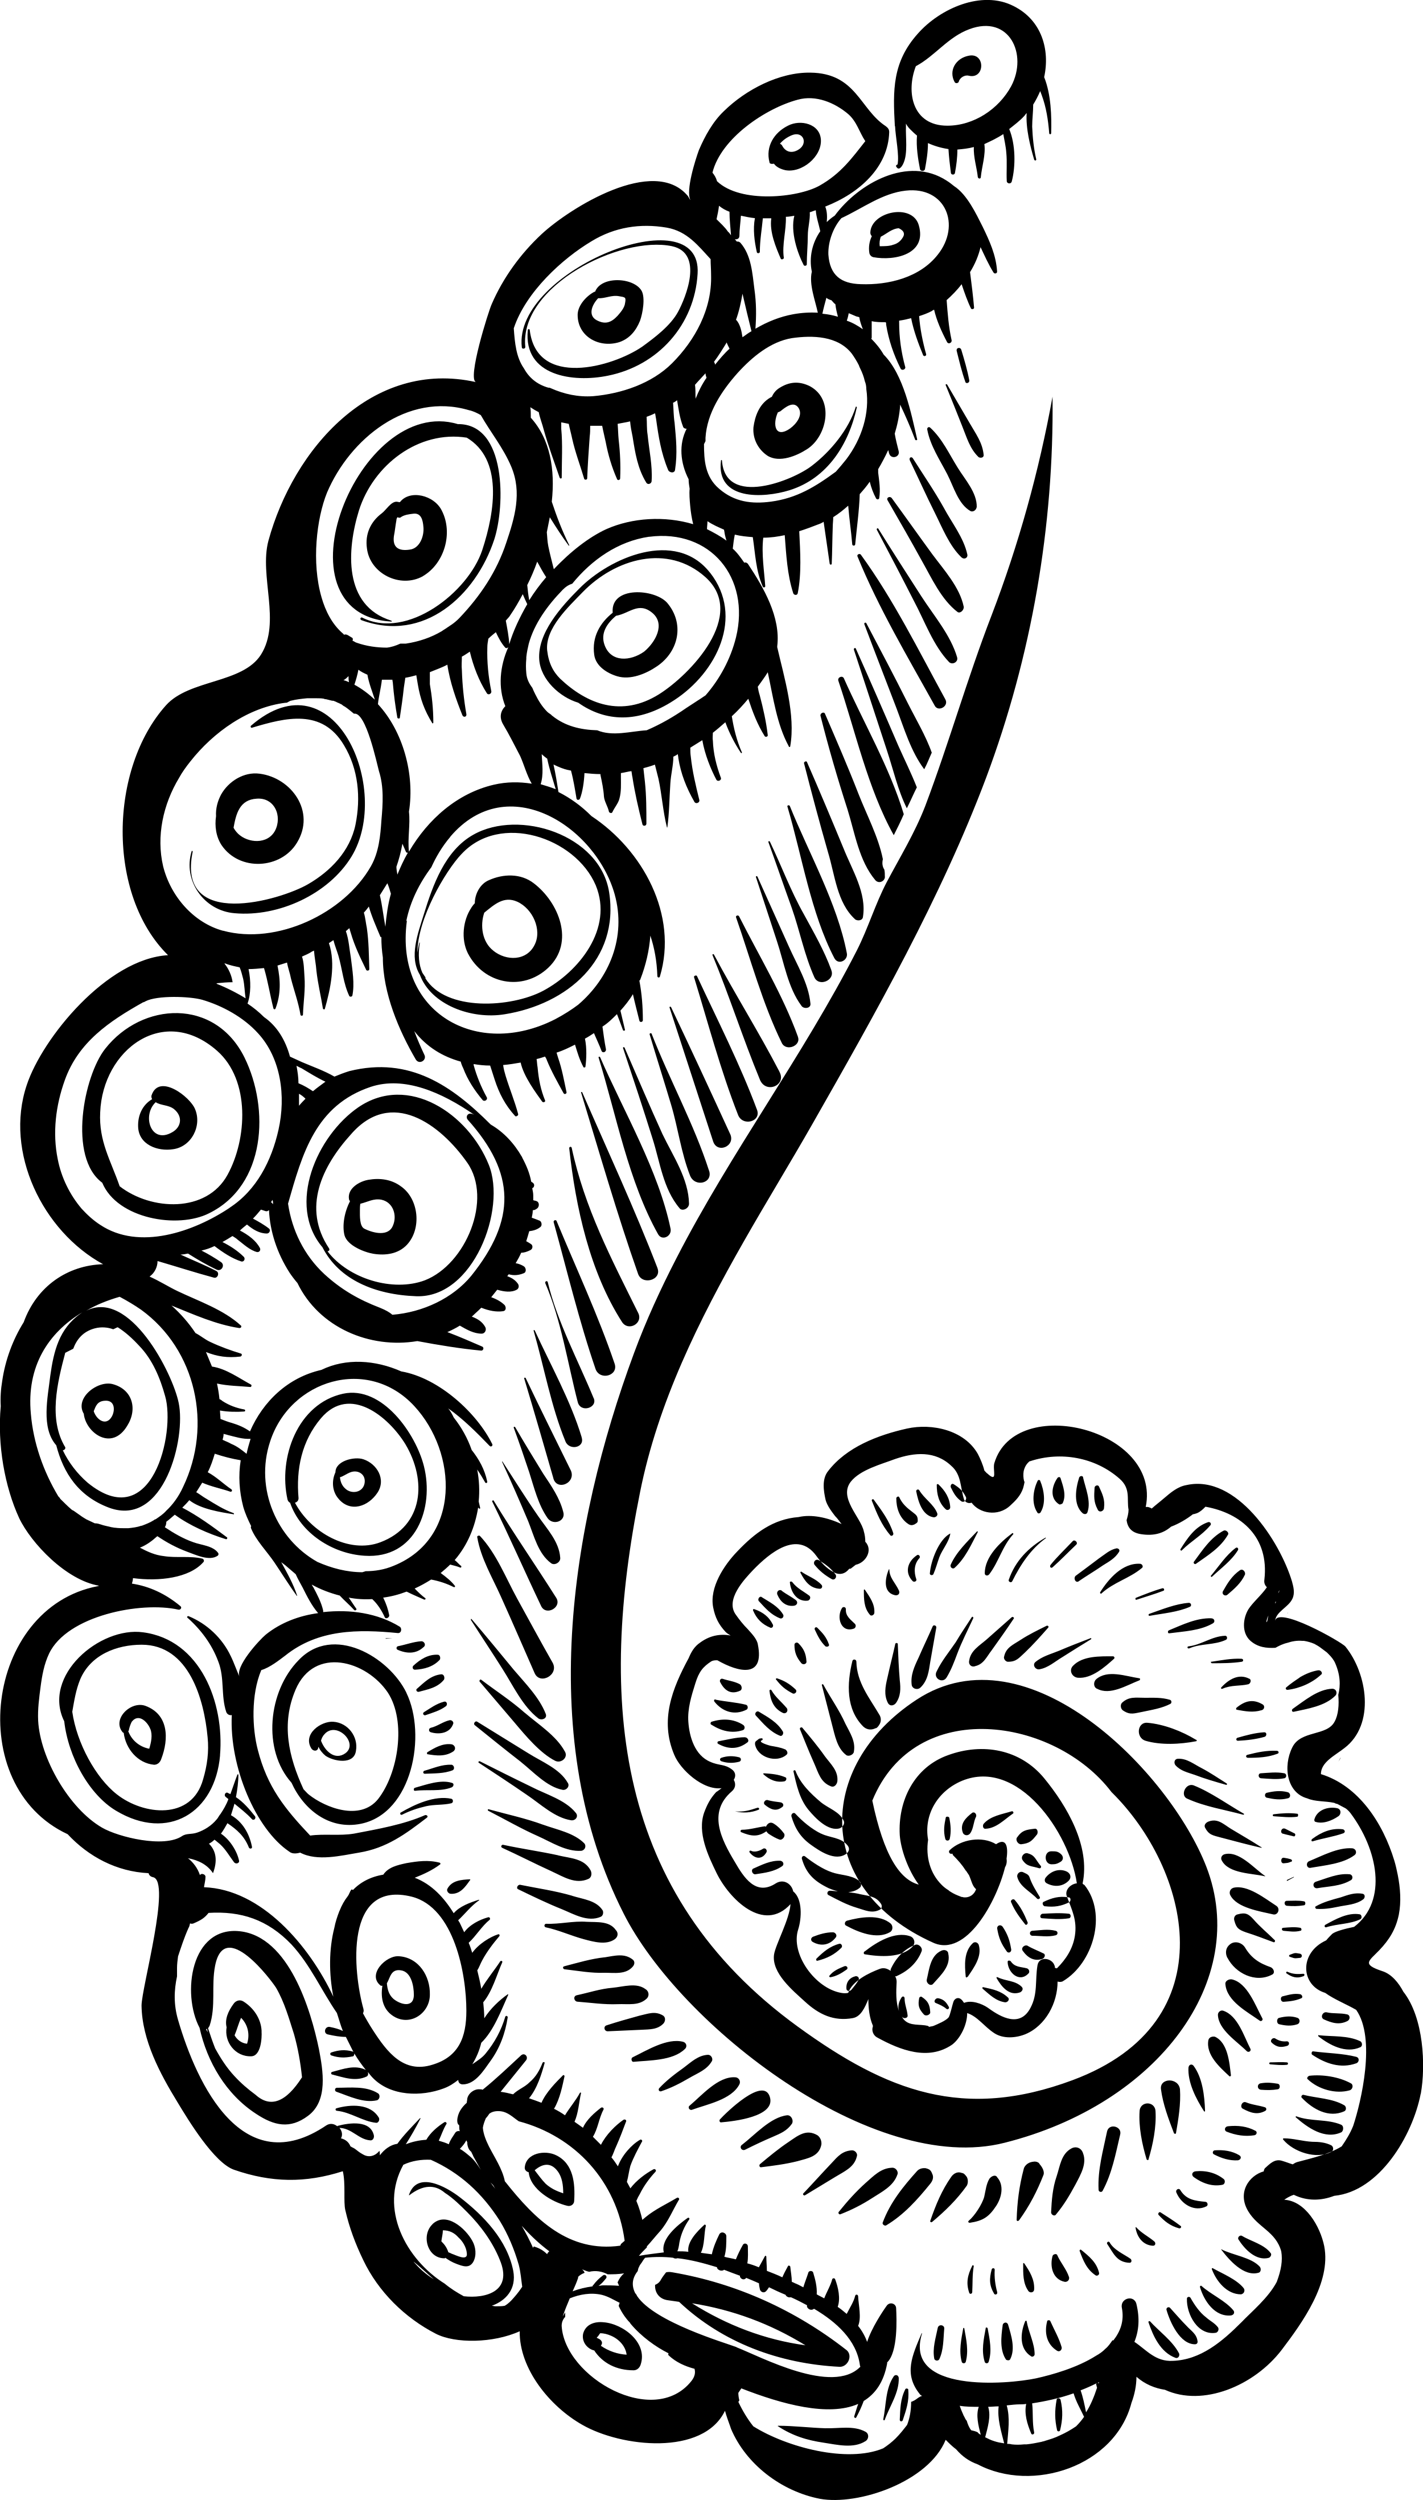 <?xml version="1.0" encoding="UTF-8"?>
<svg id="Layer_2" data-name="Layer 2" xmlns="http://www.w3.org/2000/svg" viewBox="0 0 208.92 366.95">
  <g id="Layer_1-2" data-name="Layer 1">
    <path d="M140.17,12.07c-.95-1.69.15-3.53,2.05-3.89,2.49-.52,2.42,3.52,0,2.93-.59-.15-1.32.3-1.46.89-.08.22-.44.29-.59.07ZM142.01,81.35c-.52-2.42-2.28-4.63-3.45-6.83-1.39-2.49-3.01-4.84-4.55-7.27-.22-.29-.58-.07-.44.3,1.24,2.57,2.42,5.21,3.67,7.7,1.1,2.2,2.13,4.84,3.89,6.53.44.44,1.03.08.88-.44ZM143.4,74.45c.07-2.13-1.76-4.11-2.79-5.8-1.24-1.98-2.27-4.26-4.03-5.87-.22-.22-.51,0-.44.29.44,2.35,1.83,4.41,2.93,6.53.95,1.84,1.61,4.41,3.44,5.43.37.15.81-.15.88-.59ZM144.42,66.82c-.15-1.83-1.17-3.16-2.05-4.7-1.1-1.91-2.2-3.74-3.3-5.65-.07-.15-.3-.07-.22.07.81,1.98,1.61,3.96,2.42,6.02.66,1.61,1.1,3.3,2.42,4.55.29.15.73.07.73-.29ZM142.3,55.8c-.29-1.54-.73-3.01-1.17-4.47-.15-.44-.81-.3-.66.22.37,1.47.73,3.01,1.25,4.47.07.37.66.22.58-.22ZM112.97,23.8c-.59-2.28.66-4.33,2.71-5.35,1.83-.96,4.69-.3,4.84,2.05.15,2.49-2.79,4.92-5.21,4.48-.66-.15-1.32-.44-1.68-.95-.37.07-.66,0-.66-.22ZM114.51,21.09c.15.07.22.15.29.22.51,1.03,1.46,1.25,2.42.66,1.47-.88.73-2.79-.95-2.13-.73.3-1.32.73-1.76,1.25ZM128,34.67c-.15-.15-.22-.37-.22-.52.07-3.08,6.16-4.4,7.11-1.1,1.25,4.26-3.52,5.28-6.67,4.7-.29-.07-.51-.3-.58-.59-.15-.88,0-1.76.36-2.49ZM129.17,36.14c.66,0,1.4,0,1.98-.22.59-.15,1.03-.51,1.32-.95.44-.59.29-1.1-.52-1.47-1.03.07-1.76.81-2.64,1.25-.15.44-.22.88-.15,1.4ZM131.38,18.52c-.3-5.29-.37-9.4,3.37-13.58,3.23-3.67,9.39-6.46,14.08-4.04,4.1,2.05,5.35,6.39,4.47,10.42,1.03,2.57,1.1,5.8,1.03,8.22,0,.22-.29.22-.29,0-.15-1.91-.44-3.82-1.1-5.58-.07-.22-.15-.36-.22-.59-.29.66-.66,1.4-1.03,1.98,0,1.1-.15,2.13-.15,3.23.07,1.61.22,3.16.59,4.77.07.22-.22.29-.3.07-.58-1.98-1.24-4.55-1.1-6.83-.15.15-.22.3-.36.44-.66.73-1.47,1.32-2.2,1.91.95,2.28.95,5.51.37,7.71-.15.44-.73.29-.73-.07-.07-1.4.07-2.79-.07-4.19-.07-.95-.29-1.83-.44-2.71-.88.59-1.83,1.03-2.78,1.47.22,1.54-.37,3.3-.52,4.84,0,.29-.36.29-.44,0-.15-1.4-.66-2.94-.58-4.41-.81.22-1.61.3-2.42.37,0,1.17-.15,2.35-.36,3.45-.07.3-.52.3-.59,0-.15-1.17-.29-2.35-.36-3.52-1.03-.15-2.05-.44-3.01-.88,0,1.32-.22,2.64-.44,3.82-.07.36-.66.36-.73,0-.29-1.47-.58-3.31-.44-4.92-.36-.29-.66-.58-1.03-.95-.22-.22-.44-.51-.59-.81v.37c-.07,1.61.3,3.96-.36,5.43-.22.52-.73,1.25-1.1.44v-.07l.15-.15h.07c.29-1.32-.29-4.04-.36-5.65ZM139.07,18.45c3.89,0,7.55-2.42,9.39-5.8,2.49-4.7-.3-10.57-6.16-8.36-3.15,1.17-4.98,3.89-7.84,5.43-1.47,3.81-.52,8.73,4.62,8.73ZM125.51,134.92c.37.29,1.1.22,1.18-.3.58-3.52-1.54-6.82-2.86-10.13-1.76-4.26-3.52-8.44-5.35-12.63-.07-.22-.44-.07-.44.15,1.1,4.33,2.28,8.73,3.52,13.06,1.03,3.38,1.32,7.42,3.96,9.84ZM129.91,128.68c0-.37,0-.66-.07-1.03-.29-.44-.36-.96-.22-1.54-.66-3.3-2.42-6.6-3.59-9.61-1.54-3.96-3.23-7.85-4.91-11.74-.15-.36-.73-.07-.66.29,1.17,4.63,2.49,9.18,3.96,13.73,1.1,3.52,1.69,7.56,4.1,10.42.52.58,1.4.15,1.4-.52ZM132.69,119.51c-2.05-6.83-5.94-13.51-8.8-19.96-.22-.44-.95-.15-.81.36,2.49,7.34,4.32,15.85,8.14,22.68.52-1.03,1.03-2.05,1.47-3.08ZM134.6,115.55c-.81-2.06-1.83-4.11-2.71-6.09-2.05-4.77-4.1-9.47-6.23-14.24-.07-.22-.36-.07-.29.15,1.61,4.92,3.23,9.84,4.84,14.76.95,2.86,1.61,5.87,2.93,8.51.52-1.03.95-2.05,1.47-3.08ZM136.8,110.48c-.88-2.49-2.34-4.92-3.52-7.27-1.98-3.96-4.04-7.85-6.09-11.74-.07-.15-.36-.08-.29.15,1.54,4.11,3.15,8.22,4.69,12.26,1.17,3.08,2.13,6.39,4.1,9.03.44-.81.73-1.61,1.1-2.42ZM138.78,102.63c-3.89-7.11-7.63-14.68-12.39-21.21-.15-.22-.58-.07-.51.22,3.08,7.56,7.41,14.83,11.36,21.95.51.95,2.13.07,1.54-.96ZM140.54,96.54c-.95-3.3-3.44-6.17-5.28-9.03-2.13-3.3-4.26-6.61-6.31-9.91-.07-.15-.29,0-.22.15,1.83,3.45,3.67,6.97,5.43,10.42,1.61,3.01,2.86,6.61,5.2,9.03.52.44,1.32-.07,1.17-.66ZM141.49,89.05c-.58-2.86-2.93-5.43-4.62-7.71-1.98-2.71-3.96-5.51-5.94-8.22-.29-.37-.88-.07-.59.36,1.69,2.94,3.38,5.87,4.99,8.81,1.46,2.57,2.86,5.72,5.28,7.56.44.22.95-.37.88-.81ZM31.72,119.8c-.07-1.1.22-2.2.73-3.16,1.1-1.98,3.38-3.38,5.65-3.08,4.69.59,8.29,5.58,5.5,10.13-2.34,3.89-8.43,4.26-11.07.36-.81-1.24-1.03-2.79-.81-4.26ZM34.29,121.49c.15.29.37.59.66.88,1.46,1.4,4.33,1.61,5.43-.44,1.1-2.13-.07-4.92-2.71-4.7-2.49.15-3.01,2.2-3.38,4.26ZM62.08,84.58c-3.3,1.83-7.77-.36-8.21-4.11-.29-2.06.52-3.89,2.2-5.14.59-.44,1.32-1.69,2.13-1.69.15,0,.36.07.51.07,1.47-1.91,5.06-1.03,6.16,1.25,1.69,3.3.36,7.78-2.79,9.61ZM62.16,77.31c-.07-.88-.29-2.06-1.47-1.91-.58.07-1.32.15-1.83.51-.15.15-.36.07-.51,0-.07.15-.15.22-.15.44-.15.81-.22,1.61-.37,2.35-.22,1.69.73,2.2,2.28,1.98,1.54-.15,2.2-2.05,2.05-3.38ZM84.81,46.34c-.07-1.39,1.17-2.79,2.34-3.45.08-.07.15-.07.22-.07.88-2.35,5.65-2.13,6.82-.15.59,1.03.15,3.38-.22,4.4-.59,1.47-1.54,2.65-3.08,3.16-2.93.88-6.01-.81-6.08-3.89ZM90.68,46.34c.44-.51,1.03-1.17,1.1-1.91.15-.81,0-.81-.88-.95-1.1-.22-2.05.36-3.08.29-1.03,1.1-1.46,2.57-.22,3.23s2.13.37,3.08-.66ZM110.62,62.71c.22-1.61.81-3.23,2.2-4.18.22-.15.36-.22.51-.3.22-.52.59-.95,1.03-1.24,1.47-.96,2.94-1.1,4.55-.3,3.67,1.98,2.49,7.41-.44,9.25-1.47.95-4.03,2.05-5.79.95-1.32-.88-2.2-2.42-2.06-4.18ZM116.05,62.85c.81-.59,1.91-1.91,1.17-3.01-.73-1.03-1.91-.07-2.64.52-.15.07-.3.15-.37.15-.81,1.76-.44,3.96,1.83,2.35ZM97.94,88.47c2.57,3.01,1.76,7.12-1.47,9.32-1.61,1.1-3.89,2.06-5.86,1.47-1.46-.44-3.15-1.47-3.37-3.16-.37-2.64.88-4.7,2.71-6.16v-.07c-.29-3.89,6.16-3.45,7.99-1.4ZM95.74,89.93c-1.98-1.61-3.3.07-5.21.44h-.07c-1.32,1.1-2.35,2.57-1.69,4.33.95,2.57,3.81,2.35,5.79.95,1.61-1.32,3.23-4.04,1.18-5.72ZM57.46,91.25c.07,0,.07-.07,0-.15-7.11-2.2-6.53-10.42-4.77-16.15,2.13-6.75,8.8-11.82,15.84-10.71,5.28,3.16,4.18,10.71,2.27,16.51-2.05,6.17-11,13.21-17.6,9.91-.22-.15-.44.22-.15.36,9.17,3.38,16.79-3.59,19.51-11.82,1.61-4.92,1.83-17.03-5.35-16.95-14.59-4.4-27.42,27.89-9.75,28.99ZM34.44,134.04c6.45.58,13.79-2.79,17.16-8.3,6.01-9.83-2.49-29.8-14.74-19.23-.15.15,0,.37.15.3,4.91-1.47,10.27-2.86,13.49,2.57,2.13,3.52,2.49,7.7,1.69,11.67-.81,3.89-3.67,6.83-6.96,8.73-4.03,2.35-19.36,6.83-16.94-4.77,0-.15-.15-.15-.15-.07-1.32,4.26,1.76,8.73,6.3,9.1ZM104.25,84.06c5.06,6.46.95,14.68-5.28,18.72-5.28,3.45-10.12,3.16-14.08.36-2.71-.81-5.5-3.38-5.72-6.31-.29-3.89,3.22-7.78,5.86-10.42,4.47-4.55,14.15-8.81,19.21-2.35ZM103.58,84.72c-5.57-4.99-13.27-2.71-18.04,2.2-2.05,2.13-5.5,5.28-5.21,8.52.22,1.91.88,3.15,1.91,4.18,3.96,3.74,9.02,5.72,14.52,2.28,4.55-2.86,12.98-11.6,6.82-17.18ZM77.12,50.89c-.88-8.88,13.93-16.36,21.56-14.75,4.69,1.03,1.98,7.56.88,9.61-1.1,2.05-3.45,3.81-5.28,5.14-4.4,3.01-15.47,6.09-16.5-2.42,0-.22-.29-.22-.29,0-.66,6.75,6.67,7.71,11.73,6.68,7.41-1.47,12.76-7.48,13.2-14.97.73-11.6-27.13-.44-25.81,10.79,0,.29.52.29.52-.07ZM125.65,59.7c-1.03,3.3-3.66,6.53-6.45,8.66-2.71,2.13-12.69,6.16-13.2-.73,0-.15-.15-.15-.15,0-.73,5.87,6.23,5.51,10.05,4.33,5.65-1.76,8.72-6.82,9.9-12.18,0-.07-.15-.15-.15-.07ZM177.34,223.43c-1.91.66-3.01,2.35-4.03,3.96-.07.15.15.29.22.15,1.32-1.32,2.94-2.2,4.11-3.59.29-.22.07-.66-.3-.52ZM179.62,224.68c-1.91,1.03-3.08,2.86-4.33,4.55-.15.22.15.44.3.3,1.76-1.25,3.59-2.35,4.69-4.26.22-.29-.3-.81-.66-.58ZM181.45,227.18c-1.47,1.1-2.49,2.71-3.67,4.11-.07.07.07.22.15.15,1.32-1.25,2.86-2.35,3.81-3.89.15-.22-.07-.51-.29-.36ZM197.88,296.61c.37-.22.37-.88-.15-.95-.95-.22-1.98-.07-2.93-.29-.59-.15-1.03.73-.44,1.03,1.17.52,2.27.88,3.52.22ZM194.58,282.52c-.22.15-.07.44.15.36,1.61-.52,3.45-.44,4.98-1.17.3-.15.22-.66-.07-.73-1.76-.3-3.59.73-5.06,1.54ZM200.08,277.97c-1.18-.22-2.13.15-3.23.52-1.32.36-2.49.66-3.67,1.32-.15.07-.07.3.07.37,1.1.07,2.06-.07,3.16-.3,1.32-.29,2.64-.29,3.74-1.1.29-.22.29-.73-.07-.81ZM198.32,275.99c.44-.3.22-.89-.22-.89-1.69-.15-3.3.59-4.92,1.1-.58.22-.36,1.03.22.95,1.68-.29,3.44-.29,4.91-1.17ZM192.45,274.15c2.05-.36,4.69-.58,6.38-1.83.44-.29.3-.95-.29-1.03-2.13-.15-4.4,1.1-6.38,1.91-.51.29-.29,1.1.3.95ZM192.75,270.26c1.46-.44,3.01-.66,4.47-1.17.36-.15.22-.52-.07-.59-1.69-.22-3.16.44-4.47,1.4-.22.15-.15.44.07.36ZM196.49,266.59c.44-.3.44-1.03-.15-1.18-1.32-.29-3.01.22-3.38,1.69,0,.15.07.3.15.3,1.1.36,2.42-.15,3.38-.81ZM193.55,245.16c-.95.15-1.83.52-2.71,1.03l-.07.07c-.66.44-1.32.89-1.91,1.4-.22.15,0,.44.22.37,1.76-.22,3.59-1.03,4.84-2.2.37-.22,0-.73-.36-.66ZM189.96,251.25c1.98-.44,4.55-.81,6.08-2.35.37-.37.15-1.03-.44-1.03-2.13.08-4.1,1.77-5.79,2.94-.22.15-.15.52.15.44ZM189.08,263.95c.44-.08.44-.73,0-.89-1.1-.29-2.05-.15-3.08.08-.37.07-.37.66,0,.73,1.03.22,1.98.37,3.08.08ZM190.47,266.22c-1.17-.15-2.27-.07-3.44.07-.22,0-.22.3,0,.3,1.17.07,2.27.22,3.44.07.15-.07.15-.44,0-.44ZM190.03,269.09c-.44-.22-.88-.44-1.32-.66-.59-.29-.88.66-.3.73.52.15.95.22,1.47.36.22.15.44-.29.15-.44ZM187.83,297.12c.95.22,1.76.29,2.64,0,.44-.15.44-.81,0-.95-.88-.3-1.76-.22-2.64,0-.44.07-.44.88,0,.95ZM188.34,293.01c-.44.07-.36.88.15.81.95-.07,1.69-.15,2.57-.52.29-.15.07-.52-.15-.59-.95-.15-1.61.07-2.57.3ZM191.35,289.71c-.88.07-1.54.07-2.34-.3-.15-.07-.22.15-.15.22.81.58,1.54.81,2.49.44.22-.07.22-.36,0-.36ZM190.91,286.77c-.88-.15-.73-.15-1.54.15-.15.07-.15.22,0,.3.88.29.66.22,1.54.15.29-.07.29-.52,0-.59ZM190.91,282.96c-.81-.15-1.61-.07-2.49,0-.29,0-.29.37,0,.44.88.07,1.61.22,2.49,0,.22,0,.22-.37,0-.44ZM191.42,279.07c-.8-.15-1.61-.07-2.49-.07-.44,0-.44.66,0,.73.88.07,1.61.07,2.49-.07.3,0,.3-.59,0-.59ZM189.01,276.06c.29-.15.66-.37.95-.52v-.07c-.29.15-.66.29-.95.44-.15.08-.07.22,0,.15ZM189.52,272.9q-.51-.15-1.03-.22c-.51-.07-.51.89,0,.81.52-.07.52,0,1.03-.22.22,0,.22-.29,0-.36ZM152.78,221.97c.81-1.32.52-3.23-.07-4.63-.07-.15-.29-.15-.36,0-.66,1.32-.95,3.31-.07,4.63.07.22.36.22.51,0ZM156.01,220.65c.58-1.18.07-2.5-.3-3.67-.07-.22-.29-.22-.44-.07-.88,1.24-1.17,3.01.22,3.89.07.07.37,0,.52-.15ZM158.43,216.9c-.51,1.61-.88,3.96.52,5.21.29.22.66.15.73-.22.51-1.54-.3-3.45-.66-4.99,0-.37-.52-.29-.59,0ZM162.09,221.3c.15-1.17-.22-1.98-.73-3.08-.15-.37-.66-.15-.66.15-.07,1.24-.15,2.05.44,3.16.22.58.95.29.95-.22ZM148.09,231.88c-.07.29.37.51.52.22,1.24-2.49,2.71-4.7,4.91-6.31.07-.07,0-.15-.07-.07-2.42,1.4-4.4,3.38-5.35,6.17ZM154.54,230.04c1.17-1.03,2.28-2.2,3.45-3.3.36-.29-.22-.88-.52-.51-1.1,1.17-2.27,2.27-3.22,3.45-.22.29.07.59.29.36ZM158.36,232.1c1.18-.81,2.42-1.54,3.59-2.35.95-.59,1.76-1.03,2.35-1.98.15-.29-.08-.51-.37-.51-1.03.22-1.69.88-2.57,1.47-1.17.88-2.34,1.76-3.44,2.57-.37.36,0,1.1.44.81ZM131.15,225.05c-.58-1.83-1.68-3.3-2.86-4.92-.07-.15-.36-.07-.29.15.73,1.83,1.39,3.52,2.71,5.06.15.22.51,0,.44-.29ZM133.2,223.58c.37.3.66.37,1.1.15.07-.07.15-.07.22-.15.15-.07.22-.22.22-.36,0-.66-.15-.81-.73-1.25-.88-.66-1.54-1.24-1.98-2.2-.07-.22-.44-.07-.44.15,0,1.39.44,2.79,1.61,3.67ZM134.53,218.96c.29,1.47.88,3.45,2.49,3.74.29.07.73-.22.58-.59-.51-1.32-1.91-2.13-2.64-3.38-.15-.22-.51-.07-.44.22ZM137.75,217.86c-.07-.07-.22,0-.22.07,0,1.4.29,2.64,1.32,3.6.22.22.66.07.66-.3-.07-1.32-.73-2.42-1.76-3.38ZM140.03,217.86c-.3-.22-.52.15-.44.44.44.88.73,1.46,1.54,2.05.44.3.88-.29.66-.66-.44-.88-.95-1.32-1.76-1.83ZM136.51,230.92c0,.3.36.37.52.15.36-.81.58-1.69.88-2.5.44-1.17,1.4-2.2,1.61-3.45,0,0,0-.07-.07,0-1.61.88-2.79,3.96-2.93,5.8ZM140.17,230.11c1.54-1.39,2.42-3.38,3.37-5.21.08-.07-.07-.22-.15-.07-1.39,1.47-3.01,3.01-3.81,4.84-.15.36.3.73.59.44ZM148.61,225.05c-1.76,1.32-4.03,3.45-4.03,5.87,0,.37.44.44.66.15,1.4-1.84,1.91-4.11,3.52-5.88.07-.07-.07-.22-.15-.15ZM134.53,231.8c-.36-1.03-.36-2.2.44-3.08.22-.22-.07-.66-.36-.44-1.4.95-1.83,2.57-.59,3.82.22.15.59,0,.52-.3ZM195.46,315.84c.36-.15.36-.73,0-.95-.88-.44-1.83-.52-2.79-.52-1.4-.07-2.79-.51-4.18-.51-.15,0-.15.15-.07.22,1.47,1.76,4.84,2.94,7.04,1.76ZM196.92,311.87c-2.05-.88-4.47-.44-6.6-1.24-.07,0-.15.07-.07.15,1.76,1.54,4.26,3.3,6.67,2.2.37-.22.37-.96,0-1.1ZM191.13,307.91c1.61,1.69,3.96,3.01,6.23,1.98.36-.15.29-.73,0-.88-1.76-1.03-4.04-1.03-6.02-1.54-.22,0-.36.29-.22.44ZM192.01,305.2c1.54,1.47,4.1,2.2,6.16,1.61.44-.15.58-.81.15-1.03-1.76-.96-4.18-1.32-6.09-1.1-.22.07-.44.37-.22.52ZM192.67,301.6c1.98,1.32,4.18,2.06,6.45,1.25.44-.15.51-.81,0-.95-2.06-.52-4.18-.52-6.38-.81-.22.07-.22.44-.07.51ZM193.55,298.88c1.69,1.32,4.03,2.57,6.16,1.61.37-.15.3-.73,0-.88-1.83-.88-4.1-.66-6.08-.88-.07-.07-.15,0-.07.15ZM188.93,303.07c.22,0,.22-.36,0-.36-.81-.07-1.61,0-2.42,0-.22,0-.22.29,0,.29.88.07,1.61.15,2.42.07ZM186.73,299.84c.73.66,1.32.73,2.28.44.36-.15.29-.66-.07-.66-.66.07-1.17-.07-1.76-.44-.36-.15-.81.37-.44.66ZM135.99,318.26c-.44-.07-.95,0-1.32.37-2.05,2.28-3.96,4.62-5.06,7.56-.15.29.29.59.51.44,2.57-1.54,4.55-3.74,6.45-6.09.29-.36.52-.81.36-1.32-.22-.58-.36-.81-.95-.95ZM141.13,318.92c-.59-.22-1.17.15-1.47.59-1.39,1.98-2.27,4.11-3.08,6.46-.07.15.15.29.29.15,1.91-1.61,3.59-3.23,5.06-5.29.22-.36.22-.95,0-1.32-.3-.37-.37-.52-.81-.59ZM145.3,319.73c-.51.81-.58,1.76-.8,2.71-.3,1.1-1.4,2.79-2.28,3.53-.15.15,0,.29.15.29,1.91-.29,2.79-.81,3.89-2.49.81-1.24,1.18-3.01.15-4.18-.22-.44-.81-.22-1.1.15ZM152.78,317.82c-.07-.07-.15-.15-.22-.3-.22-.22-.59-.29-.88-.22-.15,0-.29.07-.36.07-.52.15-.95.59-1.03,1.03-.66,2.5-.95,4.84-1.03,7.42,0,.22.22.22.36.07,1.54-2.13,2.64-4.26,3.59-6.68.15-.44-.15-1.03-.44-1.39ZM157.33,315.33c-1.54.81-1.69,2.57-2.2,4.11-.59,1.69-.73,3.52-.81,5.28,0,.37.52.66.73.3,1.17-1.4,1.98-2.79,2.86-4.41.73-1.4,1.69-3.01,1.1-4.55-.22-.73-.95-1.1-1.69-.73ZM162.54,312.83c-.59,2.86-1.4,5.65-1.25,8.59,0,.3.44.44.59.15,1.39-2.57,1.91-5.43,2.57-8.22.36-1.24-1.61-1.76-1.91-.52ZM168.62,316.94c.66-2.2,1.17-4.77,1.03-7.05-.07-1.54-2.27-1.54-2.34,0-.15,2.28.36,4.84,1.03,7.05.07.15.29.15.29,0ZM170.45,306.66c.29,2.2,1.1,4.33,1.91,6.46.07.07.22.15.29,0,.37-2.13.73-4.33.59-6.46-.22-1.76-3.01-1.69-2.79,0ZM174.49,303.43c-.15,2.2,1.1,4.62,2.28,6.46.07.07.15.07.15-.07-.07-2.13-.36-4.84-1.69-6.61-.22-.29-.66-.22-.73.22ZM177.42,299.4c-.44,2.2,1.68,4.04,3.08,5.35.07.07.22,0,.22-.15-.22-1.83-.44-4.77-2.34-5.65-.3-.07-.81,0-.95.44ZM178.81,295.73c.07,2.2,2.79,3.89,4.26,5.36.29.22.66-.07.51-.37-.95-1.83-1.83-4.84-3.96-5.58-.36-.15-.81.15-.81.59ZM184.97,296.61c.22.15.51-.15.36-.36-1.03-1.91-2.2-5.21-4.47-5.72-.44-.07-1.03.22-.95.73.22,2.49,3.23,4.04,5.06,5.35ZM180.21,287.36c1.17,2.28,4.1,3.74,6.52,2.49.52-.22.3-.88-.15-1.1-1.68-.58-2.86-1.32-3.81-2.93-.29-.44-.81-.73-1.32-.73-.44,0-.73.15-1.03.44-.52.52-.52,1.25-.22,1.84ZM187.17,284.79c-1.03-1.03-2.2-1.98-3.15-3.08-.73-.81-1.18-1.03-2.28-.73-.44.07-.66.51-.51.95.29,1.1.66,1.32,1.68,1.69,1.4.44,2.71.95,4.11,1.47.15,0,.22-.22.15-.29ZM181.08,277.09c-.51.15-.66.73-.44,1.1.95,1.84,4.33,2.35,6.23,2.79.73.22,1.17-.81.51-1.25-1.61-1.03-4.25-3.16-6.31-2.64ZM185.7,275.4c.07,0,.07-.07,0-.07-1.61-1.1-3.81-3.74-5.94-3.16-.44.15-.59.59-.36.95,1.03,1.91,4.47,1.83,6.3,2.28ZM179.4,269.75c1.91.51,3.89,1.03,5.79,1.47.07,0,.07-.08,0-.08-1.47-.95-3.01-1.83-4.47-2.71-1.17-.73-1.98-1.61-3.38-1.03-.29.15-.58.44-.44.81.59,1.17,1.17,1.17,2.49,1.54ZM174.34,264.02c2.57,1.17,5.5,1.61,8.21,2.35.07,0,.15-.15.07-.15-2.42-1.39-4.84-3.16-7.41-4.18-1.17-.36-1.98,1.54-.88,1.98ZM175.37,260.5c1.54.59,3.08,1.03,4.62,1.47.15.07.22-.15.07-.22-1.17-.73-2.34-1.54-3.59-2.2-1.18-.59-2.2-1.47-3.52-1.4-.52,0-.66.59-.37.95.73.81,1.69,1.03,2.79,1.4ZM168.18,255.51c2.27.66,5.06.52,7.41.07.15,0,.15-.22,0-.22-2.06-1.25-4.69-2.28-7.11-2.49-1.54-.15-1.76,2.2-.29,2.64ZM164.95,251.11c1.03.66,1.61.36,2.79.15,1.4-.3,2.86-.52,4.11-1.18.22-.15.15-.51-.07-.58-1.25-.37-2.35-.3-3.67-.3-1.4,0-2.35-.22-3.38.73-.29.29-.22.95.22,1.18ZM161.07,247.87c1.91,1.03,4.33-.51,6.23-1.24.07-.07.15-.22,0-.29-2.05-.3-4.69-1.32-6.38.15-.44.44-.36,1.17.15,1.39ZM158.28,246.26c1.98.15,3.89-1.54,5.28-2.79.15-.15,0-.36-.15-.36-1.91,0-4.47-.08-5.87,1.39-.66.66-.15,1.69.73,1.76ZM152.64,245.01c1.24-.22,2.2-1.1,3.3-1.76,1.39-.88,2.79-1.76,4.25-2.65.07-.07,0-.22-.07-.15-1.54.59-3.08,1.18-4.62,1.84-1.24.51-2.49.81-3.52,1.69-.44.44.08,1.17.66,1.03ZM148.02,243.91c1.18,0,1.54-.52,2.42-1.32,1.24-1.18,2.34-2.42,3.44-3.67.15-.15,0-.36-.22-.29-1.32.66-2.56,1.25-3.81,2.06-1.1.73-2.13,1.1-2.42,2.42-.15.36.22.81.58.81ZM143.11,244.57c1.32-.29,1.69-1.32,2.49-2.35,1.1-1.54,2.2-3.08,3.22-4.62.15-.15-.15-.37-.29-.22-1.25,1.1-2.49,2.2-3.74,3.31-1.03.88-2.28,1.61-2.49,3.01-.15.52.22,1.03.81.88ZM139,246.18c.66-1.1,1.1-2.27,1.54-3.45.66-1.76,1.54-3.45,2.35-5.21.07-.15-.15-.3-.22-.15-.81,1.25-1.61,2.42-2.35,3.67-.95,1.4-2.05,2.71-2.79,4.26-.59,1.03.88,1.91,1.47.88ZM135.19,247.65c1.03-1.03,1.17-2.35,1.39-3.74.29-1.69.59-3.38.88-4.99.07-.29-.36-.51-.52-.22-.66,1.54-1.39,3.01-2.05,4.55-.66,1.39-1.24,2.64-1.03,4.11.15.59.95.73,1.32.29ZM131.52,250c.73-1.03.73-2.13.58-3.38-.15-1.76-.22-3.52-.29-5.29,0-.22-.29-.22-.36-.07-.37,1.69-.81,3.38-1.18,5.07-.29,1.24-.51,2.42.07,3.59.3.59.88.44,1.18.07ZM126.97,286.85c2.2.37,5.43.59,7.04-1.17.44-.52.22-1.25-.36-1.47-2.27-.81-4.98.88-6.67,2.2-.22.07-.22.44,0,.44ZM139.22,286.7c-.07-.44-.59-.59-1.03-.37-1.61.73-1.76,2.72-2.13,4.26-.08.51.58,1.03.95.58,1.17-1.32,2.64-2.64,2.2-4.47ZM142.08,290.15c.95-1.4,2.13-3.01,1.61-4.7-.15-.36-.59-.51-.88-.22-1.32,1.25-1.18,3.23-1.03,4.84,0,.22.15.22.29.07ZM146.41,283.1c.22,1.32.58,2.2,1.39,3.31.22.36.73.15.66-.3-.22-1.32-.52-2.2-1.25-3.3-.36-.44-.88-.15-.8.29ZM148.46,279.22c.51,1.24,1.24,2.2,2.05,3.23.15.22.44-.08.36-.3-.51-1.24-1.03-2.28-1.91-3.3-.22-.22-.66.07-.51.37ZM152.64,278.41c-.58-.96-1.1-1.77-1.46-2.79-.15-.52-.52-.59-.95-.81-.44-.22-.95.15-.88.66.36,1.47,1.91,2.13,2.93,3.23.22.15.51-.07.36-.29ZM150.88,272.02c-.51-.15-1.1.51-.73,1.03.66.95,1.24.81,2.42,1.17.22.07.36-.22.22-.36-.81-.95-.81-1.54-1.91-1.83ZM151.9,268.42c-1.24.15-1.83.22-2.56,1.25-.3.36.07,1.03.58,1.03,1.25-.15,1.54-.44,2.35-1.47.15-.29.07-.88-.37-.81ZM148.53,265.86c-1.4.44-3.08.66-4.11,1.83-.22.3-.07.81.3.73,1.54-.07,2.71-1.32,3.96-2.2.22-.07.07-.44-.15-.36ZM131.22,348.79c-1.24,1.84-1.1,4.18-1.54,6.31,0,.15.15.22.22.07.73-2.05,2.13-3.96,2.05-6.16-.07-.44-.51-.52-.73-.22ZM132.91,350.7c-.73,1.46-.73,2.86-.81,4.47,0,.3.37.3.44.07.51-1.54.95-2.79.81-4.4.07-.22-.3-.37-.44-.15ZM155.13,352.24c-.29,1.61-.29,2.86.07,4.47.07.22.36.22.44,0,.37-1.54.44-2.86.07-4.47-.07-.3-.58-.3-.58,0ZM137.68,341.67c-.29,1.47-.81,3.01-.51,4.55.07.29.58.37.73.07.66-1.4.59-3.01.73-4.47.07-.59-.81-.73-.95-.15ZM141.42,341.74c-.29,1.62-.66,3.31-.22,4.92.07.29.52.29.59,0,.44-1.61.07-3.3-.22-4.92,0-.07-.15-.07-.15,0ZM144.72,341.74c-.3,1.62-.66,3.31-.15,4.92.07.29.51.29.58,0,.52-1.61.15-3.3-.15-4.92-.07-.15-.29-.15-.29,0ZM148.31,346.29c.8-1.54.15-3.52-.3-5.06-.15-.52-.81-.37-.81.15-.22,1.61-.44,3.6.52,4.99.15.07.44.15.59-.07ZM151.39,345.86c.22.15.51-.07.51-.3,0-1.61-.88-3.23-1.17-4.84,0-.15-.22-.07-.22,0-.73,1.76-.88,4.04.88,5.14ZM153.74,340.72c-.44,1.69-.07,3.38,1.47,4.33.36.22.73-.15.66-.52-.37-1.32-1.1-2.57-1.69-3.89-.15-.15-.44-.07-.44.07ZM168.84,340.72c-.07-.07-.29,0-.22.15.66,1.98,1.76,4.41,3.96,5.21.44.15.66-.37.52-.66-.95-1.83-2.93-3.23-4.26-4.7ZM171.78,338.74c-.22-.22-.59,0-.52.29.52,1.83,1.98,5.06,4.18,5.06.3,0,.44-.22.37-.51-.15-1.03-.95-1.47-1.61-2.2-.81-.81-1.61-1.76-2.42-2.64ZM178.52,342.4c.29-.07.51-.51.29-.81-.52-.66-1.1-.88-1.76-1.47-.95-.73-1.69-1.83-2.27-2.86-.15-.22-.52-.15-.52.15-.07,2.28,1.61,5.43,4.26,4.99ZM180.79,339.84c.37-.07.52-.44.29-.73-1.24-1.47-3.22-2.28-4.69-3.59-.07-.07-.22,0-.22.15.59,2.05,2.2,4.47,4.62,4.18ZM182.55,335.8c-1.03-1.24-3.01-2.05-4.47-2.86-.07-.08-.22,0-.15.15.66,1.76,2.2,3.67,4.26,3.67.51-.07.66-.66.36-.95ZM184.75,333.6c.37-.07.44-.58.22-.88-1.25-1.4-3.96-1.69-5.65-2.57,0,0-.07,0,0,.07,1.17,1.54,3.3,3.96,5.42,3.38ZM186.29,331.4c.22-.08.44-.44.29-.66-.95-1.32-2.93-1.76-4.25-2.57-.3-.15-.66.22-.52.51.88,1.4,2.57,3.23,4.47,2.72ZM182.04,230.48c-1.17.81-1.83,1.91-2.49,3.08-.22.44.29.81.66.51,1.03-.88,1.98-1.69,2.56-2.93.15-.37-.29-.96-.73-.66ZM135.33,293.09c-.15-.07-.3,0-.37.15-.22,1.1-.07,1.61.66,2.42.29.36,1.03.07.95-.36-.07-1.1-.36-1.61-1.24-2.2ZM137.75,293.3c-.44-.07-.81.59-.29.73.52.22,1.03.44,1.47.81.22.22.51-.07.36-.29-.36-.66-.73-1.1-1.54-1.25ZM144.28,291.91c1.03.88,1.91,1.77,3.23,1.98.44.07.81-.44.44-.73-1.03-.95-2.2-1.18-3.52-1.47-.15-.07-.29.07-.15.22ZM146.33,290.37c.73,1.25,1.83,2.65,3.45,2.06.29-.15.52-.52.22-.81-.95-.95-2.34-.81-3.52-1.4-.15-.07-.22,0-.15.15ZM147.94,288.02c.07,1.54,1.69,3.01,3.01,1.69.3-.22.15-.73-.22-.81-.88-.22-1.76-.15-2.34-1.03-.15-.15-.52-.15-.44.15ZM150.88,285.6c-.44-.22-1.03.29-.73.73.73,1.03,1.68,1.61,2.93,1.18.29-.15.51-.66.07-.81-.73-.37-1.54-.66-2.28-1.1ZM154.99,284.06c.36-.08.36-.59,0-.66-1.18-.3-2.28-.07-3.45,0-.44.07-.44.66,0,.73,1.17,0,2.34.22,3.45-.07ZM153.01,281.56c1.32.08,2.56.22,3.96,0,.29-.07.29-.58,0-.66-1.32-.15-2.57-.07-3.96,0-.37.15-.37.66,0,.66ZM153.44,279.8c1.32.15,2.35,0,3.52-.58.29-.15.29-.73-.07-.73-1.4-.22-2.42.07-3.67.66-.3.15-.07.66.22.66ZM138.85,266.81c-.22,1.03-.36,1.98-.07,3.08.07.36.59.36.66,0,.22-1.03.15-1.98-.07-3.08-.07-.22-.52-.22-.52,0ZM142.74,266.08c-.95.73-1.83,1.61-1.4,2.86.15.51.81.58,1.1.15.52-.73.44-1.61.88-2.49.07-.3-.22-.73-.58-.52ZM153.66,276.42c1.1.59,2.35.52,3.23-.36.51-.52.22-1.18-.37-1.4-1.1-.44-2.27,0-3.01.95-.15.22-.22.59.15.81ZM154.4,273.64c.59,0,.81-.07,1.32-.37.44-.29.44-.81,0-1.17-.44-.37-.73-.37-1.32-.37-1.17-.07-1.17,1.91,0,1.91ZM167.38,229.53c-2.57-.15-4.62,2.2-5.86,4.18-.07.15.15.29.22.15,1.76-1.61,4.1-2.2,5.86-3.67.36-.22.07-.66-.22-.66ZM170.67,233.12c-1.32.37-2.56.88-3.89,1.4-.15.07-.07.36.07.29,1.32-.44,2.64-.81,3.96-1.32.22-.08.07-.44-.15-.37ZM168.84,237.16c1.98-.36,4.04-.52,5.87-1.32.29-.15.15-.58-.15-.58-1.98.15-3.89.95-5.8,1.61-.22.07-.15.36.07.29ZM177.86,237.53c-2.2-.07-4.26.95-6.23,1.76-.22.07-.22.51.07.44,2.13-.29,4.47-.36,6.38-1.46.37-.22.22-.73-.22-.73ZM174.64,241.93c1.68-.73,3.66-.44,5.35-1.24.3-.15.15-.66-.15-.59-1.91.07-3.45,1.32-5.28,1.54-.37,0-.22.44.07.29ZM177.93,244.13c1.47,0,2.93,0,4.4-.22.29-.08.22-.44-.07-.44-1.47-.07-2.93.22-4.4.44-.15-.08-.07.22.07.22ZM183.43,246.41c-1.54-.81-3.01.07-4.1,1.24-.15.15,0,.3.15.22,1.32-.58,2.56-.36,3.81-.66.36-.15.44-.66.15-.81ZM185.34,250.15c-1.4-.81-2.57-.51-3.81.52-.07.07-.07.29.07.29,1.24.22,2.34.44,3.59.07.44-.07.58-.66.15-.88ZM185.63,254.26c-1.39.08-2.64.44-3.96.81-.22.08-.22.44.07.44,1.4-.07,2.64-.22,3.96-.59.3-.15.3-.66-.07-.66ZM187.46,256.98c-1.54-.07-2.86.22-4.32.59-.3.07-.22.44.07.44,1.54,0,2.93-.07,4.32-.59.3-.07.22-.44-.07-.44ZM188.56,260.28c-1.17-.22-2.27-.07-3.44,0-.44,0-.44.66,0,.73,1.17.07,2.34.22,3.44,0,.37-.07.37-.66,0-.73ZM142.3,336.53c.07.22.37.22.44-.07.07-1.32,0-2.57.22-3.82,0-.15-.15-.22-.22-.07-.66,1.32-.95,2.49-.44,3.96ZM146.41,336.46c-.3-1.1-.44-2.2-.37-3.3,0-.3-.36-.3-.44-.07-.37,1.39-.37,2.35.36,3.59.15.22.52.07.44-.22ZM151.83,336.02c.07-1.46-.66-2.64-1.46-3.81-.07-.08-.15-.08-.15.07,0,1.39-.07,2.86.8,4.04.3.29.81.15.81-.3ZM154.54,331.1c-.44,1.54,0,3.45,1.76,3.82.36.07.73-.22.66-.66-.37-1.17-1.25-2.13-1.76-3.3-.15-.22-.59-.07-.66.15ZM158.72,330.22c-.07-.07-.22,0-.22.15.52,1.4,1.03,2.72,2.35,3.6.22.15.59-.07.51-.37-.36-1.54-1.46-2.42-2.64-3.38ZM162.9,329.12c-.15-.22-.44,0-.36.22.95,1.4,1.39,2.71,3.3,2.79.3,0,.37-.36.15-.58-.95-.66-2.49-1.32-3.08-2.42ZM166.79,326.92c-.07-.07-.07,0-.07.07.22,1.4,1.1,2.57,2.57,2.64.36,0,.44-.44.15-.66-.88-.73-1.83-1.18-2.64-2.06ZM170.09,325.09c.88.95,1.69,1.61,3.01,1.98.22.07.44-.22.22-.36-.95-.73-1.91-1.32-2.93-1.98-.22-.15-.44.22-.29.37ZM173.31,321.49c-.22-.44-.81-.07-.58.37.73,1.69,2.64,2.86,4.4,1.98.3-.15.15-.66-.15-.66-1.54-.15-2.79-.29-3.67-1.69ZM175.52,318.7c-.52.07-.66.58-.22.88,1.25.88,2.64,1.4,4.18,1.1.36-.07.44-.58.22-.81-1.17-.95-2.64-1.32-4.18-1.17ZM181.96,316.35c-1.1-.66-2.34-.81-3.59-.73-.3,0-.44.44-.15.59,1.1.58,2.28.95,3.52.88.44-.07.59-.52.22-.73ZM184.31,312.75c-1.24-.66-2.57-.81-4.03-.66-.52.07-.59.66-.15.81,1.32.51,2.64.73,4.04.51.36-.07.44-.51.15-.66ZM185.78,309.82c.22-.15.15-.44-.07-.52-.95-.29-1.91-.36-2.79-.73-.58-.22-.95.73-.44.95,1.1.59,2.13.96,3.3.3ZM187.61,306.66c.37-.07.37-.73,0-.81-.95-.15-1.54-.22-2.49-.07-.59.07-.59.88,0,.95.95.07,1.61.07,2.49-.07ZM128.37,236.72c.07-1.32-.66-2.28-1.39-3.38-.07-.07-.15-.07-.15.07,0,1.32,0,2.57.88,3.6.22.29.66,0,.66-.29ZM130.5,230.34c-.59,1.39-.88,3.45.95,3.81.44.07.73-.29.51-.73-.51-1.1-1.39-1.83-1.39-3.08h-.07ZM189.08,236.72c-.07,0-.07.07-.07.07q.07,0,.07-.07ZM208.58,307.33c-1.18,6.09-6.02,14.31-12.69,14.97-1.91.73-3.96.81-5.94-.15-.66.22-1.1.52-1.4.73,3.08.15,5.28,3.89,5.87,6.82,1.03,5.36-3.23,11.23-6.23,15.19-4.03,5.29-11.58,8.44-17.16,5.88-1.47-.22-2.93-.81-4.18-1.91,0,1.32-.29,2.65-.73,3.82-2.42,9.32-14.52,13.29-22.59,9.03-1.24-.44-2.27-1.17-3.15-2.2-.58-.44-1.03-.88-1.54-1.4-2.49,6.17-12.83,9.69-18.47,8.66-5.65-1.1-10.85-5.07-13.05-10.28,0-.07-.07-.15-.07-.22-.29-.81-.59-1.61-.81-2.42-3.22,6.68-15.25,5.35-20.97,2.05-4.77-2.71-9.24-8.22-9.17-13.72-3.89,1.76-9.46,1.83-12.32.36-4.55-2.34-8.43-6.16-10.64-10.79-1.17-2.42-2.05-4.77-2.64-7.34-.3-1.25.07-3.89-.37-5.72-5.5,1.76-10.48,1.69-15.98-.22-2.93-1.03-6.74-7.34-8.29-9.91-2.56-4.18-5.2-9.1-5.28-14.17,0-2.64,4.4-18.27,1.69-18.86-.37-.07-.59-.29-.66-.59-4.69-.22-8.8-2.42-11.88-5.72-15.32-7.12-12.1-33.24,4.4-36.4.07,0,.15-.07.22-.07-4.84-.81-9.97-6.24-11.73-9.91-2.13-4.62-3.23-10.79-2.71-16.44-.07-1.25,0-2.42.22-3.74.44-3.01,1.54-6.02,3.15-8.59,1.91-5.28,6.45-8.36,11.66-8.51-8.88-4.84-14.52-16.44-11.22-26.28,2.27-6.9,11.8-18.57,20.75-19.08-9.02-8.88-8.65-27.38-.29-36.69,3.44-3.82,11.22-3.16,13.93-7.42,3.01-4.77-.29-11.52,1.1-16.73,3.67-13.43,15.18-26.71,30.5-23.27-1.39-.29,1.83-10.49,2.28-11.45,1.68-3.89,4.25-7.41,7.33-10.28,4.11-3.81,16.5-11.59,21.48-5.58.15.22.22.44.37.59-.73-1.4.73-5.94,1.24-7.34.88-2.06,2.05-4.18,3.67-5.72,3.22-3.16,8.14-5.72,12.68-5.65,6.75.07,7.26,5.36,11.07,7.85.29.22.52.44.52.88-.15,5.14-4.33,8.95-9.39,10.93.29.73.29,1.54.22,2.28.36-.36.73-.66,1.17-.95,3.52-4.77,10.78-8.81,16.43-5.14.36.22.73.51,1.1.81,1.91,1.24,3.22,4.04,4.18,5.94,1.03,2.13,1.98,4.18,2.13,6.6,0,.3-.37.37-.52.15-.73-1.17-1.32-2.49-1.91-3.74-.29,1.24-.81,2.49-1.54,3.67.22,1.77.44,3.45.59,5.21,0,.22-.29.29-.44.15-.51-1.03-.95-2.28-1.39-3.59-.66.88-1.47,1.69-2.2,2.34.15,1.98.29,3.89.73,5.88.08.36-.44.66-.66.29-.81-1.54-1.54-3.16-1.91-4.77-.15.07-.3.15-.37.22-.58.3-1.17.52-1.83.73.15,1.91.52,3.74,1.03,5.58.08.22-.29.44-.44.15-.73-1.77-1.4-3.6-1.76-5.43-.59.15-1.17.29-1.76.36v.3c0,2.2.3,4.33.88,6.46.15.36-.44.66-.66.29-1.03-2.06-1.76-4.18-2.13-6.46,0-.15,0-.29-.07-.36-.73,0-1.39,0-2.05-.15v2.42q0,.07-.07.15c.73.73,1.32,1.46,1.83,2.34,2.93,2.94,4.03,8.59,4.91,12.41.07.15-.22.22-.29.07-.66-1.76-1.4-3.45-2.2-5.14-.07,1.46-.44,3.08-.8,4.26.15.88.36,1.69.58,2.57s-1.1,1.25-1.39.37c-.07-.15-.07-.37-.15-.52-.44.95-.95,1.91-1.47,2.79v.52c.15,1.25.36,2.49.15,3.74-.07.22-.29.22-.44.07-.44-.81-.73-1.61-.95-2.49-.44.66-.95,1.24-1.47,1.83-.07,2.42-.44,4.99-.66,7.34,0,.29-.44.29-.44,0-.15-1.83-.44-3.74-.59-5.65-.66.59-1.39,1.18-2.2,1.69,0,.52-.07.95-.07,1.4-.07,1.83-.07,3.59-.15,5.43,0,.15-.22.22-.3,0-.29-2.06-.58-4.04-.88-6.09v-.07c-.22.15-.51.29-.73.36-.95.37-1.91.73-2.86,1.03.15,3.08.36,6.16-.22,9.1-.07.37-.58.29-.66,0-.88-2.71-1.03-5.65-1.25-8.52-1.03.22-2.05.37-3.15.37-.29,2.35.15,4.99.29,7.12,0,.22-.29.22-.36.07-1.03-2.35-1.1-4.84-1.47-7.27-.88-.07-1.76-.15-2.64-.37-.15.73-.22,1.4-.3,2.06.66.59,1.17,1.32,1.69,2.06.22-.08.36,0,.52.15,2.34,3.52,4.84,7.85,4.32,12.11v.15c1.03,4.48,2.71,9.91,1.91,14.53,0,.15-.22.15-.22,0-1.76-3.23-2.27-7.12-3.08-10.86-.44.73-.95,1.39-1.47,2.13.07.44.15.81.29,1.25.52,1.98.95,3.89,1.18,5.87,0,.22-.3.29-.44.15-1.1-1.76-1.76-3.52-2.42-5.51-.73.88-1.54,1.77-2.42,2.57.29,1.83.73,3.59,1.47,5.28.07.07-.07.22-.15.07-.88-1.32-1.68-2.86-2.27-4.47-.59.51-1.17,1.03-1.83,1.54,0,.36-.07.81,0,1.17.07,1.91.52,3.67,1.17,5.43.15.36-.44.66-.66.29-.81-1.54-1.69-3.67-2.06-5.8-.58.36-1.17.73-1.76,1.1,0,.44,0,.88.07,1.32.22,2.13.73,4.26,1.24,6.31.15.44-.52.73-.73.29-1.17-2.05-1.98-4.11-2.34-6.39,0-.22-.07-.36-.07-.58-.07.07-.15.07-.22.15l-.44.22c0,1.25-.36,2.57-.44,3.89-.15,2.2-.15,4.33-.44,6.46,0,.07-.07.07-.07,0-.59-2.35-.73-4.77-1.24-7.12-.15-.66-.37-1.4-.52-2.06-.59.22-1.1.37-1.69.52.07.66.15,1.32.22,1.98.22,2.05.22,4.11.22,6.16,0,.37-.52.44-.59.07-.59-2.35-1.1-4.55-1.46-6.9-.08-.3-.08-.59-.15-.88-.51.07-1.03.22-1.54.29v.59c0,1.03.07,2.13-.22,3.16-.15.66-.73,1.32-1.03,1.98-.07.22-.44.15-.51-.07-.15-.73-.66-1.47-.73-2.2-.07-1.1-.29-2.13-.51-3.16v-.15c-.81,0-1.54-.07-2.35-.15-.07,1.4-.29,2.79-.66,3.74-.07.22-.44.29-.51,0-.22-1.32-.44-2.72-.81-4.11-.15,0-.29-.08-.44-.08-.66-.15-1.39-.44-2.13-.81.3,1.32.52,2.72.73,4.04,1.76.89,3.38,2.06,4.84,3.53,7.55,4.99,12.76,14.53,10.05,23.56-.07.22-.37.15-.37-.07-.07-2.2-.44-4.18-1.03-5.94-.15,2.13-.66,4.33-1.46,6.39,0,.07-.07.15-.15.22.36,1.91.51,3.82.51,5.8,0,.3-.44.37-.51.07-.3-1.24-.66-2.57-.95-3.89-.52.89-1.18,1.69-1.83,2.42.22.96.44,1.84.66,2.79.07.15-.22.22-.29.07-.29-.81-.59-1.61-.88-2.35-.66.66-1.32,1.32-2.13,1.83.15,1.1.29,2.2.51,3.31.07.44-.51.66-.66.22-.3-.81-.73-1.69-1.1-2.57-.44.29-.88.58-1.32.81.29,1.39.22,3.01.07,4.11,0,.15-.29.15-.29.07-.59-1.1-.88-2.13-1.24-3.3-.88.44-1.76.88-2.71,1.17.07.22.15.52.22.73.59,1.69.88,3.38,1.24,5.06.07.22-.29.44-.44.15-.88-1.61-1.76-3.16-2.42-4.77-.07-.22-.15-.37-.29-.59-.44.15-.88.29-1.24.36.07.44.07.81.15,1.25.15,1.69.44,3.23,1.1,4.84.07.22-.29.36-.44.15-.88-1.24-2.71-3.67-3.15-5.72-.88.15-1.69.29-2.57.36.07.59.22,1.1.37,1.61.58,1.91,1.32,3.67,1.83,5.58.07.22-.3.44-.44.3-1.46-1.61-2.34-3.3-3.01-5.36-.22-.66-.44-1.4-.66-2.05-.81,0-1.61-.08-2.42-.22v.15c.44,1.61,1.1,3.23,1.91,4.7.22.37-.3.73-.59.44-1.17-1.4-2.2-2.94-2.86-4.7-.15-.29-.29-.66-.36-.95-2.64-.73-4.99-2.13-6.82-4.48.44,1.18.95,2.35,1.47,3.45.44.81-.73,1.54-1.24.73-2.49-4.26-4.84-9.76-4.84-14.97-.15-1.03-.22-1.98-.22-3.01-.07,0-.15,0-.15-.07-.58-1.4-1.24-2.86-1.69-4.41-.22.3-.44.59-.73.89.22.73.29,1.54.44,2.27.29,2.06.29,3.89.36,6.02,0,.22-.29.29-.44.15-.88-1.83-1.69-3.45-2.27-5.43-.08-.22-.15-.51-.22-.73-.15.15-.36.3-.51.44.44,1.24.51,2.64.73,3.89.22,1.83.58,3.82.22,5.58-.07.15-.3.22-.44.07-.88-1.83-1.03-3.96-1.61-5.95-.22-.73-.52-1.46-.73-2.27-.22.15-.44.29-.66.44,1.03,3.01.22,6.76-.59,9.61,0,.15-.22.15-.29,0-.29-1.83-.73-3.59-.95-5.51-.07-1.03-.29-1.98-.36-3.01-.07.08-.22.08-.3.15-.44.29-.95.51-1.46.73.29.88.29,1.91.36,2.93.15,1.91-.15,3.67-.22,5.58,0,.22-.29.22-.36.07-.3-1.83-.95-3.59-1.4-5.35-.15-.81-.44-1.54-.58-2.35-.44.15-.95.29-1.4.44.44,2.13.52,4.18-.29,6.31-.07.15-.22.15-.3,0-.51-1.98-.8-3.96-1.39-5.94-.73.07-1.54.15-2.27.15.36,1.69.36,3.67-.15,5.06.88.59,1.69,1.25,2.42,1.98,1.91,1.32,3.15,3.38,3.81,5.8.59.29,1.17.52,1.76.81,1.54.66,3.22,1.24,4.77,2.13.73-.3,1.47-.59,2.2-.81,8.88-2.2,15.1,2.2,20.75,7.85,1.91,1.1,3.45,2.79,4.55,4.7q.07.07.07.15c.59,1.1,1.1,2.28,1.32,3.53.07.07.15.07.22.15.36.22.22.73-.07.81.07.36.15.73.15,1.03v.73c.15.07.36.07.52.15.44.22.36.88,0,1.1-.22.15-.37.22-.59.22,0,.36-.07.73-.15,1.1.44.15.81.3,1.17.44.29.15.36.66.15.88-.51.44-1.1.59-1.69.66-.15.51-.29,1.03-.44,1.47.29.15.51.29.73.44.29.22.22.73-.15.88-.44.22-.88.37-1.32.37-.22.51-.51,1.03-.81,1.54.44.07.81.22,1.18.44.36.22.44.88,0,1.03-.73.3-1.47.37-2.2.15-.07.07-.15.22-.22.29.66.22,1.24.59,1.61,1.17.15.3.07.66-.22.81-.8.44-1.83.3-2.86,0-.29.37-.58.73-.88,1.1.81.29,1.47.66,1.98,1.17.22.3.22.81-.22.88-1.03.15-2.13-.07-3.22-.51l-.07.07c-.44.44-.88.81-1.32,1.24.81.3,1.54.73,1.98,1.54.22.44-.08.96-.52.96-1.17,0-2.2-.59-3.22-1.18-.59.37-1.18.66-1.83.95,1.76.66,3.44,1.4,5.13,2.13.29.15.15.59-.15.59-3.15-.3-6.23-.81-9.39-1.4-6.97,1.17-14.44-1.98-17.6-8.52-.44-.51-.88-1.1-1.17-1.54-1.83-2.86-2.86-6.02-3.01-9.17-.15.15-.3.22-.52.15s-.44-.15-.66-.22c-.36.44-.8.95-1.17,1.32.81.44,1.61.88,2.35,1.46.29.22.07.73-.3.73-1.1,0-2.05-.58-2.93-1.32-.36.29-.73.58-1.03.88,1.25.66,2.35,1.47,2.93,2.57.15.29-.07.66-.44.59-1.1-.3-1.98-1.18-2.86-1.84-.22-.22-.52-.36-.73-.51-.44.29-.95.58-1.47.88,1.18.59,2.28,1.32,3.16,2.2.22.29,0,.73-.37.66-1.39-.44-2.71-1.32-3.96-2.27-.58.29-1.24.51-1.91.66,1.03.52,1.98,1.1,2.86,1.69.66.44.07,1.47-.66,1.1-1.4-.66-2.79-1.47-4.18-2.35-.36.07-.73.15-1.1.15,1.76.81,3.59,1.54,5.28,2.42.51.29.15,1.18-.44.95-2.71-.73-5.43-1.61-8.21-2.42,0,.88-.44,1.76-1.17,2.28,1.47.66,2.86,1.54,4.1,2.13,3.08,1.47,6.75,2.71,9.31,5.06.15.15,0,.37-.22.37-3.45-.52-6.67-1.98-9.97-3.31,1.32,1.18,2.49,2.5,3.52,4.04.73.37,1.4.96,2.2,1.32,1.39.66,3.01,1.25,4.47,1.69.22.07.15.37-.07.44-1.91.22-3.37,0-5.06-.66.29.73.59,1.4.88,2.13,2.05.29,3.96,1.69,5.72,2.64.15.07.07.36-.07.36-1.61-.15-3.3-.15-4.91-.51.15.73.29,1.54.36,2.28.15.07.29.15.44.29,1.03.66,2.06,1.03,3.23,1.24.15.08.15.3-.07.3-.95.07-2.35.07-3.52-.15,0,.44.07.88.07,1.24.59.22,1.1.44,1.69.59.95.29,1.83.66,2.64,1.24,1.91-4.4,5.57-7.92,10.48-9.03,3.59-1.76,7.92-1.47,11.73.22,5.57.96,11.15,6.17,13.35,10.65.15.22-.15.51-.37.29-1.91-1.98-3.89-3.96-6.08-5.51.29.37.51.73.73,1.18,0,.07.07.07.07.15,1.17,1.47,2.05,3.08,2.64,4.77,1.1,1.4,1.91,2.86,2.28,4.63.07.22-.22.29-.29.15-.37-.66-.73-1.25-1.18-1.91.3,1.54.37,3.16.22,4.7.07.3.15.66.22.95,0,.08-.07.15-.15.08-.07-.08-.15-.15-.15-.15-.44,2.79-1.54,5.51-3.44,7.71.36.29.66.66.95.88.07.07,0,.29-.15.22-.52-.22-.95-.29-1.47-.44-.44.44-.88.81-1.39,1.24.8.59,1.54,1.18,2.05,1.84.15.15,0,.29-.15.22-1.03-.52-2.13-.88-3.3-1.1-.81.51-1.61.95-2.42,1.32.51.52,1.03,1.03,1.54,1.4.15.07,0,.29-.15.22-.81-.36-1.69-.73-2.57-1.17-1.17.44-2.27.73-3.44.88.44.88.73,1.76.88,2.57.07.36-.52.66-.66.29-.44-.95-1.03-1.91-1.83-2.64-1.17.07-2.35,0-3.45-.22.37.51.73,1.1,1.1,1.61.15.15-.15.36-.29.22-.66-.73-1.46-1.4-2.13-2.13-1.4-.36-2.79-.88-4.11-1.61.08.15.15.3.22.37.58,1.1,1.17,2.2,1.46,3.45v.22c3.96-.44,7.99.15,11.22,2.13.37.22.29.95-.22.95-5.86-.58-11.73-.58-16.57,3.3-.88.66-2.27,1.77-3.52,2.13-1.54,3.67-1.32,8.59-.52,11.67,1.4,5.5,3.96,8.66,7.7,12.62,2.05-.29,4.33.07,6.45-.29,3.45-.66,7.26-1.32,10.41-2.71.22-.07.52.15.29.36-3.15,2.42-5.94,4.48-9.97,5.14-2.64.44-6.16,1.32-8.65,0-.52.15-1.18.22-1.61-.15-4.91-3.3-8.8-12.47-8.43-20.04-.29.07-.66-.07-.81-.44-.81-2.42-.22-4.99-1.17-7.41-.95-2.57-2.57-4.7-4.55-6.46-.07-.07,0-.22.15-.22,2.71,1.1,4.98,3.23,6.23,5.88.51,1.03.88,2.2,1.32,3.08-.81-1.46,2.86-5.43,3.81-6.23,2.2-1.77,4.91-2.79,7.7-3.16-.95-1.1-1.61-2.42-2.27-3.74-.36-.66-.73-1.32-1.03-1.98-.52-.44-1.03-.89-1.54-1.32-.22-.15-.36-.29-.58-.44.88,1.61,1.76,3.16,2.34,4.92,0,0,0,.08-.07,0-1.17-1.61-2.2-3.3-3.3-4.92-1.1-1.61-2.64-3.16-3.38-4.92-.07-.15-.07-.29,0-.36-.44-.88-.88-1.84-1.17-2.86-.59-2.28-.73-4.55-.37-6.82-1.32-.22-2.49-.52-3.81-.96-.29.96-.58,1.84-1.03,2.72,1.25.66,2.35,1.76,3.45,2.49.22.15.07.44-.15.36-1.25-.44-2.79-.73-4.11-1.32-.29.44-.58.95-.88,1.4.52.29.95.66,1.47.95,1.32.81,2.57,1.61,4.03,2.13.07.07.07.22-.07.15-1.83-.3-4.77-.73-6.45-2.06-.29.36-.66.73-1.03,1.1,2.28,1.18,4.47,2.79,6.53,4.33.15.07.07.36-.15.29-2.57-.81-5.28-1.98-7.48-3.59-.44.36-.81.73-1.24,1.03,0,.29-.07.59-.22.81,1.32.88,2.71,1.69,4.18,2.2,1.17.44,2.93.51,3.67,1.61.07.15,0,.29-.07.36-1.25.88-3.3-.15-4.55-.59-1.54-.58-2.93-1.32-4.33-2.27-.81.73-1.61,1.32-2.56,1.69,1.1.58,2.2,1.1,3.52,1.24,1.83.3,3.81-.07,5.65.37.22.07.3.36.15.51-2.06,2.35-6.53,2.86-10.34,2.35,0,.3-.08.52-.15.81,2.49.37,4.92,1.47,7.11,3.3.29.22,0,.59-.29.52-5.5-1.25-16.35.88-18.99,6.46-.73,1.54-1.03,3.23-1.24,4.84-.22,1.69-.44,3.3-.36,4.99.29,5.51,4.55,12.92,9.39,15.71,2.42,1.4,9.09,3.01,11.73,1.24.66-.44,1.32-.22,2.2-.51,1.1-.37,2.13-1.03,2.86-1.91.22-.22.29-.44.51-.73l.07-.08c.44-.66.88-1.39,1.17-2.2-.15-.15-.29-.22-.44-.37-.22-.22,0-.66.29-.58.15.07.3.15.44.22.36-.95.66-1.91,1.03-2.86,0-.07.15-.07.15,0,0,1.03-.15,2.2-.36,3.3,1.1.73,1.98,1.77,2.79,2.79.22.29-.15.73-.44.44-.81-.88-1.69-1.54-2.57-2.27-.15.58-.36,1.17-.51,1.69,1.69.95,2.71,2.71,3.08,4.62.07.3-.29.37-.44.15-.66-1.69-1.76-2.65-3.16-3.6-.29.52-.58,1.03-.95,1.54,1.32.88,2.35,2.57,2.64,3.89.15.44-.44.66-.73.29-.66-.88-1.24-1.91-2.05-2.64-.29-.22-.51-.44-.81-.66-.22.22-.51.44-.81.59,1.1,1.1,1.25,2.57.59,4.33-.81-1.24-2.13-1.91-3.67-2.2.73.59,1.4,1.4,1.76,2.5.15-.37.81-.15.81.22,0,.52-.15,1.03-.22,1.54,8.43.29,15.47,8.58,18.99,16.07-.66-3.38-.66-6.97.15-10.13.15-.81.44-1.69.73-2.42,0-.07.07-.07.07-.15.29-.73.66-1.4,1.17-2.06.22-.29.29-.66.52-.95.07-.07.22,0,.22.07,1.1-1.17,2.64-1.98,4.47-2.27.73-1.1,2.05-1.4,3.37-1.69,1.69-.29,3.23-.51,4.91-.07.15.07.15.22,0,.3-1.1.81-2.34,1.39-3.66,1.91,2.49.95,4.32,2.94,5.72,5.21.88-1.03,2.34-1.54,3.67-1.98.07,0,.07.07.07.07-1.18.81-2.06,1.98-3.08,2.94.07.15.15.22.22.36.22.44.44.95.66,1.4.81-1.1,2.2-1.83,3.52-2.2.22-.07.36.22.22.37-1.17.95-1.98,2.35-3.08,3.38.22.52.36.95.52,1.47.95-1.32,2.64-2.35,3.81-2.72.15-.07.29.15.15.3-.88,1.03-1.83,2.28-2.49,3.52-.29.52-.44,1.03-.73,1.47.22.88.44,1.83.59,2.71.81-1.39,1.98-2.79,2.79-4.04.15-.15.36,0,.29.15-.81,1.83-1.46,4.26-2.79,5.87.07.81.15,1.61.15,2.35.88-1.4,2.2-2.65,3.45-3.53,0,0,.07,0,.07.07-1.03,2.28-2.13,5.29-3.96,7.05-.29,1.18-.73,2.2-1.32,3.16.73-.51,1.46-.95,1.98-1.61,1.32-1.61,2.27-3.38,2.86-5.36.07-.22.36-.15.36.08-.36,2.35-1.17,4.55-2.57,6.46-.95,1.32-2.2,3.38-4.03,3.38-.44,0-.66-.3-.66-.66-.66.52-1.32.95-2.13,1.25-3.3,1.24-7.77,1.17-10.41-1.54-.29-.3-.52-.59-.73-.88.07.22.07.51-.15.66-1.69.81-3.38.15-5.13-.29-.15-.07-.15-.29,0-.36,1.68-.44,3.37-1.1,4.98-.3-.59-.73-1.17-1.54-1.69-2.42,0,.22-.07.44-.29.44-1.1.22-1.98.22-3.08-.15-.22-.08-.22-.37,0-.44,1.1-.36,1.98-.44,3.08-.15.07,0,.07.07.15.07-.36-.73-.73-1.47-1.1-2.2-.88,0-1.69-.15-2.64-.36-.73-.15-.44-1.25.29-1.1s1.32.3,1.91.59c-.36-.88-.58-1.76-.88-2.64-2.27-3.3-3.89-7.05-6.67-10.06-3.52-3.67-7.41-4.92-12.17-4.63-.58.73-1.03,1.03-2.2,1.54-.15.07-.36.07-.52,0-.07.22-.07.44-.22.66-.66,1.47-1.1,2.86-1.54,4.18-.08.59-.15,1.18-.15,1.69v1.24c-.44,2.06-.51,4.11.15,6.39,2.78,9.54,9.53,23.78,21.78,15.48.58-.36,1.17-.22,1.61.15q0-.08.08-.08c1.68-.44,4.77-.88,5.28,1.4.07.37-.15.81-.58.73-1.69-.15-2.64-1.76-4.47-1.83.36.44.51,1.03.22,1.54.66.15,1.17.58,1.39,1.17.22.15.44.22.66.37.37.29.73.58,1.17.81.95.58,1.91.15,2.42-.52.07.22.07.44.07.66.66-.88,1.54-1.54,2.57-1.69.95-1.32,2.13-2.49,3.3-3.74.07-.07.15,0,.07.07-.66,1.32-1.39,2.57-2.13,3.74.95-.37,1.91-.59,3.01-.66.59-1.03,1.61-1.91,2.64-2.57.22-.15.44.15.29.29-.44.73-.73,1.61-1.1,2.42.52.15,1.03.3,1.47.52.22-.66.58-1.1.95-1.69.15-.22.44-.3.66-.22-.08-.29-.08-.58-.08-.88-.22-.15-.29-.36-.29-.73.07-1.1.66-1.91,1.4-2.57,0-.22.07-.36.07-.59.15-.81,1.03-1.46,1.83-1.39.15,0,.29,0,.44.07l.07-.07c1.91-1.54,3.74-3.3,5.57-4.99.52-.44,1.1.22.73.73-1.24,1.54-2.49,3.08-3.74,4.63.59.07,1.24.22,1.83.37.73-.73,1.69-1.03,2.42-1.77.95-.81,1.47-1.76,1.91-2.86.07-.15.36-.15.29.07-.44,1.61-1.1,3.74-2.28,5.14.66.22,1.25.44,1.83.66.66-1.54,2.13-3.01,3.16-4.04.07-.07.22,0,.22.15-.29,1.32-.66,3.3-1.54,4.77.59.3,1.1.59,1.61.96.66-1.1,1.61-2.2,2.2-3.31.07-.07.22,0,.15.07-.3,1.32-.37,2.86-.95,4.19.44.29.8.58,1.24.88.51-1.18,1.69-2.2,2.64-2.94.22-.15.51.07.36.3-.66,1.24-.81,2.79-1.54,3.96l1.18,1.18c.73-1.47,2.13-2.86,3.3-3.67.22-.15.52.07.37.3-.44,1.17-.88,2.35-1.4,3.52-.29.59-.44,1.18-.73,1.69.37.44.66.88.95,1.32.59-1.61,1.98-3.16,3.23-3.89.22-.15.44.15.29.29-.59,1.1-1.24,2.28-1.69,3.53-.22.81-.29,1.54-.51,2.35.15.29.36.66.51.95.88-1.18,2.28-2.2,3.38-2.79.22-.15.51.15.29.37-.88.95-1.69,2.05-2.27,3.23-.22.36-.37.66-.52,1.03.37.88.66,1.83.88,2.79.15-.15.37-.3.52-.44,1.32-1.1,3.08-1.91,4.54-2.79.22-.15.44.15.3.29-.88,1.47-1.61,3.3-2.79,4.63-.66.73-1.24,1.47-1.91,2.2v.15c-.37.36-.81.81-1.17,1.24,1.24-.22,2.49-.36,3.66-.51-.51-1.98,2.06-4.04,3.52-5.07.15-.07.3.07.22.22-.73,1.03-1.24,2.2-1.46,3.45-.07.51-.15.95-.29,1.24.51,0,1.03,0,1.61.07-.22-1.46,1.32-3.01,2.35-3.96.07-.08.22,0,.22.15-.29,1.17-.15,2.79-.73,3.96.52.07,1.03.15,1.61.22.22-1.03.66-2.06,1.1-2.94.29-.51,1.03-.22,1.03.3,0,1.03,0,2.05-.29,3.01.59.15,1.1.22,1.69.37.29-.73.66-1.47,1.03-2.13.22-.36.73-.15.73.22,0,.81.07,1.69-.08,2.5.59.15,1.18.36,1.69.58.3-.51.59-1.1.88-1.61.07-.15.22-.07.22.07,0,.66.08,1.32.08,2.06.73.29,1.54.59,2.27.95.22-.51.52-1.1.81-1.61.07-.22.36-.07.36.07.07.73.22,1.47.22,2.2.22.07.44.22.66.29.37.15.73.37,1.03.52.22-.73.52-1.47.73-2.13.07-.36.66-.36.73,0,.29.96.58,2.06.51,3.16.37.22.73.37,1.1.59.36-.95.95-1.91,1.17-2.79.07-.22.36-.22.44,0,.44,1.17.81,2.79.37,4.04.44.29.88.66,1.32,1.03.44-.88,1.03-1.76,1.24-2.64.07-.3.44-.22.44.07.07,1.39.51,3.08,0,4.33.58.73,1.03,1.54,1.32,2.35.66-2.06,2.28-4.48,2.86-5.29.44-.66,1.4-.36,1.4.37.07,1.47.29,6.39-1.32,7.93v.15c-.51,2.79-1.76,4.47-3.44,5.51-.3.81-.66,1.61-1.1,2.42-.08.15-.3.07-.3-.15.22-.66.37-1.25.59-1.84-4.33,1.91-11.15.07-17.16-2.28-.15.22-.3.44-.44.66,0,.37.07.81.15,1.1-.07.07-.07.15-.15.22.59,1.24,1.32,2.49,2.2,3.59,4.92,3.08,13.79,5.43,19.07,3.23.66-.44,1.24-.88,1.83-1.46.66-.66,1.17-1.32,1.68-1.98.37-.95.59-2.05.59-3.38.22-.07.52-.22.73-.37.29-.22.59-.44.88-.51-.15-.07-.29-.15-.37-.3-2.34-2.93-1.1-5.58.3-8.88h.07c-2.79,8.81,12.54,7.49,16.72,6.61,2.34-.52,6.01-1.54,8.8-3.31.52-.29.95-.58,1.39-1.03.44-.36.73-.81,1.03-1.24h.15c1.03-1.32,1.61-2.86,1.24-4.77-.29-1.4,1.76-1.98,2.13-.59.52,2.13.37,3.96-.29,5.58,1.76,1.17,3.08,2.94,5.65,2.79,4.1-.15,7.26-2.86,10.05-5.65,1.54-1.61,3.96-3.59,5.2-5.94.66-1.76.88-3.16.66-4.48-.81-2.93-3.38-3.45-4.84-5.87-1.69-2.79.15-5.29,2.27-5.87,0-.15.07-.3.15-.44.73-.66,1.47-1.47,2.57-1.1.52.15,1.03.36,1.54.51.22-.15.44-.29.73-.36,2.2-.59,4.54-1.1,6.45-2.28.66-.95,1.25-1.91,1.69-3.01,1.17-3.52,3.38-12.84.44-17.03-1.4-.81-3.23-1.54-4.55-2.49-3.59-1.1-3.89-5.87.15-7.71.29-.36.59-.66.88-.95.44-.36,1.76-.73,3.22-1.03,5.06-3.89,3.38-11.45-.51-16.66-.22-.29-.44-.51-.73-.73-.44-.22-.81-.44-1.24-.66-.15,0-.3-.08-.44-.15-1.32-.29-2.79-.15-3.96-.66-3.01-.81-3.59-4.69-2.2-7.48,1.24-2.57,5.13-1.61,6.23-3.82.52-.95.66-2.42.52-3.89.36-1.4.29-2.94-.44-4.63-.22-.52-.58-.95-.95-1.32l-.29-.29c-.29-.22-.59-.44-.88-.66s-.66-.44-.95-.59c-.51-.22-1.03-.36-1.54-.44h-.22c-.81-.07-1.54.07-2.2.29-.66.15-1.24.44-1.76.73-1.32.07-2.57-.07-3.67-1.03-1.32-1.18-1.1-3.3-.29-4.63.66-1.03,1.91-2.06,2.71-3.23-.3-.29-.44-.66-.37-1.1.73-6.24-3.37-9.77-8.65-10.72-.36.37-.73.73-1.24.95-.22.07-.44.15-.59.15-.95.73-2.05,1.39-3.22,1.83-1.1.95-2.49,1.4-4.4,1.1-1.47-.22-1.98-1.03-2.13-2.05.15-.52.29-1.03.29-1.54-.29-1.54.36-3.08-1.32-4.55-3.59-3.16-8.66-4.04-13.13-2.57h-.07c-.44.36-.73.81-.88,1.47-.07.44-.07.95.07,1.47q0,.07.07.07c-.07.36-.15.73-.22.95-.37,1.1-1.1,1.83-1.91,2.57-1.83,1.69-4.55,1.1-5.65-.44-.44.15-.88,0-1.1-.44-.58-1.76-.36-3.67-1.91-4.99-2.34-2.2-5.35-1.98-8.28-.96-1.91.73-5.06,1.54-6.45,3.31-1.83,2.35,1.46,5.21,1.91,7.27.15.51.22,1.03.22,1.54,1.17,1.24.07,3.08-1.4,3.38-.22.15-.44.36-.66.51-.07.08-.15.08-.3.08-.51.66-1.32,1.03-2.27.51-1.1-.59-1.83-1.4-2.57-2.42-2.79-3.82-6.89-.36-9.24,2.06-1.32,1.39-4.18,4.4-2.56,6.6.51.73,1.1,1.47,1.76,2.13.51.58,1.32,1.39,1.46,2.2,1.03,5.07-2.86,4.11-5.94,2.35-.29,0-.59,0-.88.15-1.24.81-1.83,1.54-2.35,3.23-.58,1.84-1.17,3.74-1.03,5.66.15,2.2.95,4.92,3.23,5.87,1.32.59,2.05.29,3.15,1.1.52.37.66.95.29,1.54.3.52.3,1.18-.29,1.69-3.59,3.08-1.54,7.05.44,10.35,1.32,2.28,3.08,5.06,6.01,3.16,1.17-.73,2.34.07,2.57,1.18,1.39,1.1,1.24,3.96.73,5.57-1.17,3.6,2.49,8.66,6.31,9.32.37.07.73.07,1.03,0,.59-1.76,3.08-2.94,4.62-3.52.59-.22,1.1-.07,1.61.29v-.22c.73-1.61,1.91-2.94,3.59-3.6.51-.22,1.17.44.95.96-.66,1.69-1.98,2.86-3.59,3.59-.07.07-.22.07-.29.07.15.22.22.52.22.81-.07,1.4-.15,3.01.36,4.33-.22-.66-.07-1.39.37-2.05.15-.22.44-.15.44.15,0,.88.36,1.61.44,2.49.07.37-.44.52-.73.3-.07-.08-.15-.15-.22-.3.15.22.22.44.44.66.88.95,2.35.59,3.45.88.07,0,.15.07.22.15.22-.07.44-.07.66-.15.66-.29,1.76-.73,2.2-1.24.22-.3.52-1.77.73-2.35.15-.37.58-.66,1.03-.37.22.15.36.37.51.59,1.03-.44,2.57.07,3.52.73,1.91,1.4,4.69,2.93,6.23,0,1.1-2.06.66-4.04,1.03-6.24.22-1.4,2.13-1.1,2.49,0,.07.15.07.22.07.37.07,0,.22.07.29.07,1.32-1.32,2.34-2.86,2.64-4.77.36-2.28-.44-3.82-1.18-5.8-.36-.95.59-1.83,1.47-1.91-1.1-7.48-8.65-18.42-16.86-15.05-3.52,1.47-5.65,4.92-4.98,8.66-.37,2.49.29,4.92,1.98,6.6.29.3.66.59,1.03.81.07.07.15.15.29.22.44.29.95.51,1.54.73.07.07.22,0,.29.07.95.15,1.69-.44,1.91-1.18-.58-.51-.66-1.24-1.03-2.05-.15-.22-.29-.44-.44-.66,0,0-.07,0-.07-.07-.52-.81-1.1-1.47-1.83-2.2-.07-.07-.07-.15-.07-.22h-.15c-.29.07-.51-.3-.29-.52,1.69-1.61,4.77-2.13,6.82-.88,1.4-.95,1.83.15,1.54,2.13.07.44,0,.88-.22,1.24-1.25,5.06-5.72,13.29-10.56,11.08-17.31-7.78-17.45-25.83-2.42-35.67,16.35-10.71,37.18,10.72,42.53,24.52,6.45,16.66-7.11,34.86-29.62,40.52-19.36,4.92-47.73-17.32-55.95-33.69-12.76-25.18-7.92-56.66,1.54-82.2,1.76-4.77,3.89-9.4,6.23-13.94,7.99-15.56,18.55-29.65,26.47-45.14,1.68-3.3,2.71-6.82,4.4-10.05,1.98-3.74,4.11-7.19,5.65-11.16,3.52-9.32,6.16-18.71,9.76-28.04,3.96-10.35,6.96-21.14,8.94-32.07.22,19.01-3.08,38.09-9.75,55.93-6.6,17.54-16.2,34.49-25.44,50.71-3.3,5.8-6.82,11.52-10.12,17.32-6.6,11.59-12.61,23.63-15.25,36.84-6.16,30.6-3.81,58.86,23.17,78.45,13.13,9.54,24.34,13.8,40.33,7.85,23.1-8.59,17.01-31.19,5.72-42.28-8.28-10.93-28.81-14.16-35.12,1.25,1.69,8.07,4.03,11.59,6.82,12.33-1.61-2.2-2.64-5.21-2.79-7.27-.29-5.06,2.13-9.98,7.11-11.74,5.06-1.84,10.56-.88,14.08,3.38,3.37,4.11,6.82,9.98,5.65,15.48.07.07.15.15.29.22,3.38,4.26,1.25,11.45-3.15,14.09-.22.15-.52.15-.81.07,0,3.16-1.76,6.46-4.69,7.71-1.4.58-3.3.73-4.62-.15-1.47-.96-2.42-2.43-3.96-2.94,0,1.76-1.03,3.74-2.2,4.63-3.52,2.42-7.63.81-10.99-1.03-.59-.29-.88-1.03-.66-1.61v-.15c-.51-1.17-.66-2.57-.66-3.89-.51,1.25-1.1,2.57-2.27,2.79-2.79.51-4.98-.52-7.04-2.42-1.76-1.61-4.91-4.18-4.54-6.9.22-1.47,2.27-5.14,2.42-7.41-3.96,4.33-9.02-.81-10.85-4.55-1.25-2.57-2.86-5.94-1.83-8.88.44-1.17.88-2.05,1.76-3.01,0,0,.36-.22.8-.58-2.71.36-6.08-2.72-6.96-4.92-2.13-5.07-.29-9.69,2.13-14.17.37-.88.81-1.69,1.69-2.28,1.4-1.03,2.93-1.32,4.47-1.03-.22-.15-.52-.3-.73-.52-1.03-1.1-1.54-2.13-1.83-3.59-.59-2.94,1.61-6.24,3.52-8.22,2.57-2.71,5.28-4.77,9.02-5.06,1.91-.44,4.26.07,6.31,1.03-.29-.36-.58-.81-.95-1.17-.51-.66-1.17-1.54-1.39-2.35-.3-1.32-.59-3.08.36-4.26,2.71-3.53,7.33-5.29,11.58-6.24,3.67-.81,8.43.22,10.41,3.74.37.73.73,1.54.95,2.42.15.15.3.36.44.44,1.61,1.47.73-.59,1.03-1.54,3.08-10.28,24.56-4.99,22.22,6.46.29-.07.66.07.88.22.58-.52,1.17-.96,1.76-1.47,1.03-.88,2.05-1.76,3.37-1.98,7.33-1.61,13.71,8.3,15.47,14.17.22.81.44,1.69.07,2.49-.59,1.32-2.49,1.91-2.57,3.38.15-2.49,9.82,3.01,10.34,3.67,3.22,3.96,4.4,11.45-.15,14.9-1.4,1.1-3.45,2.06-3.45,3.82,5.5,1.69,9.09,7.12,10.78,12.7.22.73.36,1.4.51,2.13.37,1.91.52,3.89.15,5.8-.44,2.13-1.39,3.67-2.86,5.21-1.54,1.61-2.64,2.06.44,3.08,1.39.44,2.42,1.76,3.08,3.01,3.01,3.82,3.3,10.86,2.57,14.97ZM186.22,237.16c-.15.22-.22.52-.29.81v.15c.07-.07.15-.22.15-.29.07-.29.07-.52.15-.66ZM187.32,234.96c0,.07,0,.15-.07.15,0,.15-.07.29-.15.36.07-.07.07-.15.15-.15.07-.07.07-.22.07-.37ZM187.83,233.41c-.07.15-.15.3-.15.44.08-.15.15-.29.15-.44ZM53.36,294.92c.08.22,0,.44-.07.59.44.81.95,1.69,1.47,2.49,2.05,3.16,4.47,6.39,8.72,5.06,3.89-1.17,4.99-4.04,4.99-7.93,0-5.35-1.76-15.11-7.99-16.73-9.97-2.5-8.65,11.01-7.11,16.51ZM46.54,229.23c2.13.95,4.4,1.54,6.67,1.54.15-.07.3-.07.44-.15,1.39,0,2.79-.22,4.18-.81,9.9-4.04,9.31-16.59,3.01-23.41-6.82-7.41-18.26-3.89-21.19,5.21-2.28,6.9,1.03,14.31,6.89,17.61ZM32.68,211.33c.44.22.88.36,1.25.59.88.36,1.54.88,2.27,1.47.15-.73.37-1.47.59-2.2-1.17.07-2.28-.3-3.45-.59-.15-.07-.36-.07-.51-.15,0,.29-.07.59-.15.88ZM40.08,176.46c0-.15-.07-.22-.07-.36-.07.15-.15.22-.22.36.15.08.22.22.29.3v-.3ZM43.53,156.43c.15.81.29,1.69.29,2.57.73.29,1.47.73,2.13,1.17.58-.51,1.24-.95,1.83-1.4-1.25-.58-2.42-1.32-3.52-1.98-.22-.07-.44-.22-.73-.36ZM43.9,160.54v1.76c.3-.37.66-.73.95-1.03-.29-.3-.58-.52-.95-.73ZM42.29,176.68c.58,3.89,2.34,7.56,5.35,10.35,2.49,2.28,5.06,3.74,8.14,4.92.88.36,1.4.66,1.83,1.03,4.47-.36,8.87-2.42,11.58-5.72,6.6-8.22,6.53-15.05-.51-22.9-.37-.44,0-1.03.51-.88.15,0,.3.07.44.15-4.77-3.3-10.27-5.72-15.18-4.11-8.14,2.72-10.05,9.77-12.17,17.18ZM57.39,131.18c-.15-.52-.3-1.03-.52-1.54-.36.59-.73,1.18-1.1,1.76.36,1.54.52,3.08.81,4.63.15-1.61.36-3.23.81-4.84ZM63.62,106.08c0,.07-.15.15-.15.07-1.17-1.91-1.76-3.53-2.13-5.72-.07-.44-.15-.88-.22-1.32-.52.15-1.1.29-1.61.37-.07.44-.15.95-.22,1.46-.15,1.47-.37,2.94-.59,4.41,0,.15-.29.15-.36,0-.3-1.69-.52-3.38-.66-5.06,0-.15-.07-.37-.07-.52h-1.54c-.15,1.32-.51,2.64-.58,3.59,3.67,3.96,5.43,10.28,4.55,15.78.22,1.91-.22,3.89,0,5.87,2.79-4.77,7.11-8.58,12.46-9.83,1.91-.44,3.74-.44,5.57-.15-.73-1.25-1.1-2.71-1.69-4.04-.81-1.54-1.61-3.16-2.49-4.63-.66-1.1-.36-2.05.3-2.71-1.1-2.72-.81-5.88.44-8.66-.15.15-.36.22-.51,0-.52-.59-.95-1.4-1.32-2.2-.36.3-.73.59-1.1.95-.07.44-.15.81-.15,1.25-.07,2.2.15,4.33.58,6.46.08.36-.44.66-.66.29-1.17-1.83-1.98-3.96-2.49-6.09-.36.22-.73.51-1.17.73,0,.66-.07,1.32,0,1.98.07,2.2.29,4.33.66,6.46.07.44-.44.52-.59.15-.88-2.2-1.83-4.84-2.2-7.41-.81.44-1.69.73-2.57,1.1v1.76c.29,1.69.51,3.59.51,5.65ZM74.77,94.55c.59-1.98,1.54-3.96,2.64-5.87-.22-.44-.44-.95-.66-1.47-.58,1.1-1.17,2.13-1.83,3.08-.15.29-.44.52-.66.81.22,1.18.44,2.28.51,3.45ZM58.34,128.39c.44-1.1.95-2.2,1.54-3.23-.15,0-.22,0-.29-.15-.15-.36-.36-.81-.51-1.17-.22,1.24-.52,2.35-.88,3.38,0,.37.07.73.15,1.18ZM66.12,122.82c-1.24,1.46-2.13,3.01-2.79,4.47-1.76,2.35-3.08,4.99-3.67,7.85.07,0,.07.07.07.07-1.76,13.43,10.27,20.26,21.78,14.39,1.25-.66,2.42-1.4,3.38-2.13,4.55-3.89,7.11-9.91,5.35-16.22-2.79-9.91-15.69-18.35-24.13-8.44ZM79.39,115.11c.73.22,1.47.44,2.2.73-.44-1.47-.95-3.01-1.25-4.48-.29-.22-.58-.44-.81-.66.07,1.39.3,3.01-.15,4.4ZM95.3,78.78c-4.55.66-8.43,3.38-11.29,6.9-.51.15-.95.44-1.39.88-2.28,2.35-4.18,4.99-4.99,7.93-.15.66-.29,1.25-.36,1.98v.22c-.07.73-.07,1.4,0,2.13.07.88.44,1.54.88,2.13.15.37.29.66.44.96.44.88.95,1.76,1.76,2.57.22.22.44.29.66.51,0,0,0,.07.07.07,1.91,1.54,4.18,2.06,6.6,2.13,2.27.95,4.84.15,7.26,0,2.05-.88,3.96-1.98,5.86-3.3.88-.59,1.83-1.17,2.79-1.83,2.05-2.35,3.67-5.29,4.47-8.52,2.13-8.73-3.74-15.93-12.76-14.75ZM82.46,70.12c0,.15-.22.15-.29,0-.81-2.35-1.69-4.7-2.34-7.05-.22-.88-.59-1.76-.73-2.57-.44-.22-.81-.44-1.24-.73.07.44.07.88.07,1.32v.22c2.86,3.16,3.59,7.63,3.08,12.33.73,2.2,1.54,4.33,2.57,6.39,0,.07-.07.07-.07.07-.88-1.17-1.83-2.64-2.79-4.18-.15.73-.3,1.47-.44,2.2.07.66.07,1.32.22,2.05.22,1.1.52,2.2.81,3.38,2.42-2.57,5.14-4.7,7.7-5.88,3.81-1.69,8.58-1.98,12.76-.73-.22-.88-.36-1.83-.44-2.71-.08-.88-.15-1.76-.08-2.49-.07-.44-.15-.95-.15-1.4-1.24-2.42-1.46-5.14-.29-7.41-.22,0-.44-.07-.52-.29-.51-1.32-.66-2.57-.88-3.89-.22.15-.37.29-.59.36.07.95.07,1.98.22,2.94.22,2.42.44,4.47.07,6.9-.07.59-.88.44-1.03,0-1.03-2.49-1.39-4.84-1.76-7.48-.07-.29-.07-.51-.15-.81-.44.22-.81.37-1.24.52.07.88,0,1.76.15,2.64.22,2.28.73,4.48.59,6.76,0,.44-.59.66-.81.22-1.25-2.06-1.61-4.33-1.98-6.68-.15-.73-.3-1.46-.37-2.27-.58.15-1.17.22-1.83.36.07.81.07,1.54.15,2.35.22,1.91.3,3.74.22,5.65,0,.22-.3.37-.44.15-.81-1.83-1.32-3.59-1.69-5.51-.15-.73-.36-1.54-.51-2.35h-1.76c0,.52,0,1.03-.07,1.54-.15,2.06-.29,4.11-.37,6.17,0,.22-.36.29-.44.07-.59-1.98-1.32-3.89-1.76-5.87-.15-.73-.36-1.47-.51-2.2-.37-.07-.73-.15-1.1-.22v.95c.22,2.28.07,4.77.07,7.19ZM77.41,85.9c.07.73.15,1.46.29,2.2.73-1.17,1.54-2.27,2.49-3.38-.44-.66-.88-1.47-1.32-2.28-.44,1.25-.95,2.42-1.47,3.45ZM102.12,58.23v.3c.44-1.1.95-2.13,1.61-3.08-.07-.22-.15-.44-.15-.66-.52.59-1.03,1.1-1.54,1.69.07.59.07,1.17.07,1.76ZM106.66,79.36c-.07-.22-.15-.51-.22-.81-.07-.29-.07-.51-.15-.81-.81-.36-1.69-.73-2.42-1.24,0,.36-.07.81-.07,1.17,1.03.52,1.98,1.03,2.86,1.69ZM127.19,57.13c0-.44-.07-.81-.22-1.18-.15-.66-.37-1.24-.66-1.83-.07-.15-.15-.29-.22-.52-.29-.58-.66-1.17-1.03-1.69-2.05-2.64-5.79-2.71-8.8-2.28-3.15.52-5.86,2.79-7.99,5.14-2.35,2.64-4.47,5.87-4.69,9.47v.51c-.07.15-.15.3-.22.44,0,2.35.15,4.77,2.2,6.53,2.27,1.98,4.84,2.28,7.63,1.91,3.81-.51,6.53-2.2,9.53-4.4.52-.59,1.03-1.18,1.54-1.83,2.27-3.01,3.45-6.76,2.93-10.28ZM104.83,53.09c.07.15.15.29.15.44.66-.81,1.32-1.61,2.13-2.35-.15-.29-.3-.58-.44-.95v.07c-.58.95-1.17,1.91-1.83,2.79ZM106.88,34.01q.08,0,0,0c.22.15.3.36.44.52-.07-1.1-.22-2.28-.22-3.45-.59-.22-1.1-.51-1.54-.88-.07.66-.22,1.32-.36,1.98.58.58,1.24,1.17,1.68,1.83ZM110.84,32.02c-.73-.07-1.4-.22-2.06-.36-.07,1.03-.22,2.06-.22,2.94,0,.44-.36.58-.66.51.07.15.22.22.29.37.15-.07.36,0,.51.15,1.61,1.83,1.76,4.48,2.06,6.82.29,2.06.29,3.82.15,5.8,1.76-1.03,3.59-1.77,5.57-2.13,1.24-.22,2.42-.29,3.59-.22-.37-1.76-1.32-4.18-.88-6.02-.44-2.13.07-4.26,1.24-5.94-.22-1.03-.59-2.06-.66-3.08-.29.07-.58.22-.88.29.07,1.1-.29,2.28-.29,3.38,0,1.46-.15,2.86-.15,4.26,0,.22-.3.29-.44.15-.95-1.83-1.98-4.92-1.39-7.27-.44.07-.81.15-1.24.15.07,1.98-.59,4.11-.3,6.02,0,.22-.36.29-.44.15-.73-1.69-1.69-3.96-1.4-5.95h-1.24c-.15,1.61-.44,3.23-.44,4.92,0,.22-.36.29-.44.07-.36-1.61-.59-3.38-.29-4.99ZM109.01,43.11c-.22,1.32-.52,2.65-.95,3.82.58.59.81,1.61.95,2.57.44-.29.88-.66,1.32-.88-.44-1.76-.88-3.59-1.32-5.51ZM126.68,48.32c-.22-.59-.44-1.18-.52-1.76-.15-.07-.36-.07-.52-.15-.36-.15-.66-.29-1.03-.44-.07.36-.15.73-.29,1.1.88.3,1.61.73,2.35,1.25ZM121.62,37.38c.22,3.01,1.83,4.26,4.77,4.33,4.04.15,8.65-.96,11.29-4.33,3.45-4.33,1.17-10.05-4.69-9.4-3.44.37-6.3,2.57-9.46,4.04-1.24,1.4-1.98,3.53-1.91,5.36ZM121.33,43.7c-.22.81-.44,1.61-.59,2.35.81.07,1.54.22,2.28.44-.15-.58-.3-1.17-.37-1.83-.22-.15-.36-.36-.58-.59-.22-.07-.52-.15-.73-.36ZM104.61,25.35c.29.37.52.73.66,1.25,3.44,3.3,11.88,2.42,15.03.66,3.15-1.77,4.77-4.04,6.74-6.54-.88-1.32-1.24-2.86-2.49-3.96-1.98-1.69-4.77-2.86-7.41-2.13-4.69,1.24-11.29,5.65-12.54,10.71ZM75.43,48.17c.15,2.2.36,4.26,1.47,5.87.73,1.32,1.83,2.35,3.59,2.86.15,0,.22,0,.37.08,1.98.88,4.03,1.32,6.23,1.17,4.11-.36,8.58-1.83,11.59-4.84,3.37-3.38,5.86-7.93,5.72-12.92,0-.88-.07-1.61-.07-2.35-1.83-1.98-3.45-4.11-6.45-4.63-3.89-.66-7.63-.07-11,1.98-4.32,2.57-9.68,7.48-11.44,12.77ZM47.2,87.66s0-.07,0,0c.59,2.05,1.54,3.89,3.01,5.21.07.07.22.15.29.3.15-.07.37-.07.59.07s.36.22.59.36c.15.07.15.3.07.44.22.07.36.22.58.29,1.47.52,3.01.73,4.47.73.66-.07,1.32-.29,1.98-.59h.81c1.91-.29,3.67-.88,5.28-1.83.29-.22.58-.36.88-.59.15-.07.29-.22.44-.29.44-.29.88-.66,1.24-1.03,3.08-3.23,5.5-6.83,6.9-11.08,1.24-3.67,2.34-7.34.73-11.16-1.18-2.79-3.01-4.99-4.47-7.56-.52-.3-1.1-.59-1.76-.73-9.02-2.65-17.45,4.18-20.82,12.11-1.54,3.81-2.28,10.28-.81,15.34ZM53.94,99.03c-.51-.22-.95-.44-1.32-.73-.15.81-.37,1.54-.59,2.2,1.1.59,2.05,1.32,3.01,2.2-.36-1.1-.88-2.42-1.1-3.67ZM51.16,99.25c-.22.22-.44.44-.73.59.3.07.52.15.81.29-.07-.29-.07-.58-.07-.88ZM32.76,136.61c7.84,2.13,17.74-2.49,21.7-9.47,1.17-2.06,1.39-4.48,1.54-6.75.22-2.42.37-4.92-.36-7.19-.29-1.03-1.91-8.81-3.67-8.44-.44-.36-.88-.73-1.32-1.03-.15-.07-.3-.15-.44-.3l-.44-.22c-.22-.07-.44-.22-.66-.29-.15-.07-.22-.07-.36-.07-.3-.07-.59-.15-.88-.22-.07,0-.22,0-.3-.07-.36-.07-.66-.07-1.03-.07h-1.46c-.73.07-1.54.15-2.42.37-.22.07-.36.22-.59.29h-.15c-5.42.66-10.56,4.26-14.01,8.66-.58.73-1.17,1.54-1.61,2.35-2.35,3.89-3.38,8.59-2.35,12.99,1.1,4.41,4.47,8.29,8.8,9.47ZM34.15,144.17c-.81,0-1.54.07-2.34.15v.08c1.46.58,2.93,1.32,4.25,2.13-.15-.95-.15-1.91-.36-2.86-.15-.59-.3-1.18-.52-1.69-.73-.15-1.46-.3-2.2-.59v.07c.58.73,1.03,1.69,1.17,2.71ZM33.71,177.27c3.96-2.57,6.16-6.9,7.18-11.45,1.1-4.92.37-10.49-3.01-14.16-2.13-2.35-5.21-4.04-8.21-4.92-1.83-.51-6.6-.66-8.29.22-.15.07-.22.15-.36.15-4.98,2.79-9.53,5.87-11.51,11.45-1.32,3.67-1.83,7.71-1.03,11.6.51,2.64,1.76,5.21,3.52,7.27.81.88,1.69,1.69,2.71,2.35,5.72,3.81,13.71,1.03,18.99-2.49ZM14.71,223.73c.59.22,1.18.3,1.69.44.15,0,.29.07.52.07.51.07,1.03.07,1.54.07h.37c.66-.07,1.32-.15,1.91-.36h.07c.58-.22,1.17-.44,1.76-.81.07-.07.22-.15.29-.15.52-.36,1.1-.73,1.54-1.24.95-.88,1.83-2.06,2.49-3.52,4.33-9.03,1.91-20.11-6.16-25.98-.95-.66-2.05-1.32-3.16-1.91-1.76.51-3.44,1.17-4.91,2.05,6.38-3.23,12.69,9.18,13.57,13.51,1.1,5.14-2.13,18.35-10.19,15.41-4.55-1.69-6.74-5.14-7.78-9.17-2.27-2.57-1.24-7.05-.88-10.2.51-3.67,1.32-6.9,4.4-9.1.07-.07.22-.15.3-.22-4.99,3.01-8.21,7.92-7.55,14.9.36,4.26,1.83,8.44,4.03,12.11.15.15.22.22.29.37.52.51,1.03,1.03,1.54,1.47.15.15.29.22.44.29.44.29.81.59,1.25.88.22.15.36.22.58.36.44.22.81.37,1.25.59.36,0,.58.07.8.15ZM9.22,212.87c.88,1.83,2.13,3.45,3.66,4.77,9.46,7.7,12.91-7.34,11.37-12.7-.73-2.64-1.83-5.36-3.82-7.41-.95-1.03-1.98-1.98-3.15-2.72-.22.07-.44.22-.66.3-.8-.3-1.76-.37-2.64-.15-1.76.44-2.71,1.61-3.23,3.01l-1.17.59c-1.17,4.41-2.49,9.76,0,13.87.07.22-.15.44-.36.44ZM67.51,315.4c.51.29.95.66,1.39,1.03.66.52,1.17,1.24,1.69,2.05-.37-.66-.73-1.32-1.1-1.98-.07-.22-.22-.44-.3-.66-.29-.22-.51-.59-.58-1.17v-.22c-.07-.07-.07-.22-.15-.29-.22.44-.52.81-.95,1.25ZM63.69,334.55c-1.1-.96-2.05-1.84-2.93-2.57-.07,0-.07-.07-.15-.15.88,1.1,1.91,1.98,3.08,2.72ZM76.67,335.65c-.15-1.03-.22-2.13-.51-3.23-.66-2.28-1.54-4.41-2.79-6.46-2.57-4.04-5.86-7.05-10.12-8.95-1.39-.07-2.79.15-4.03.73-3.59,6.46.36,13.87,6.08,17.46.88.73,1.83,1.32,2.79,1.84,3.16.36,7.26-.66,5.28-5.36-1.03-2.57-2.79-4.99-4.77-6.97-1.03-1.03-2.05-2.05-3.3-2.86-1.46-1.25-3.22-1.18-5.2.36h-.07c1.17-3.67,5.49-1.24,7.48.3,3.52,2.71,6.96,6.31,7.84,10.79.51,2.71-1.1,4.4-3.15,5.14.15,0,.36.07.51.07h.29c.37,0,.73,0,1.1-.07.51-.29.95-.73,1.32-1.17.59-.66.95-1.18,1.24-1.61ZM71.83,320.1c.29.36.59.81.88,1.17-.15-.22-.22-.44-.36-.59-.3-.29-.59-.58-.88-.95.15.15.22.29.36.37ZM80.64,330.44c-1.47-1.1-2.79-2.35-4.04-3.74.59,1.03,1.17,2.13,1.69,3.3v-.15c0-.07.15-.15.22-.07.73.22,1.32.58,1.83,1.1,0-.15.15-.29.3-.44ZM91.05,329.63c.07-.07.07-.22.15-.29.15-.15.36-.29.51-.44-1.17-8.73-7.26-15.34-15.54-17.54-.88-.59-1.54-1.32-2.64-1.47-.59-.07-1.24,0-1.69.36-.15.22-.29.44-.51.66-.22.52-.37.95-.44,1.4.07.88.44,1.83.88,2.71.81,1.61,1.98,3.3,2.35,5.14,4.47,5.65,9.39,10.49,16.94,9.46ZM90.68,334.99c.22-.52.52-.95.95-1.32-.81.15-1.61.15-2.42.15-.81-.44-1.76-.59-2.71-.37-.37-.07-.66-.22-1.03-.36.15.15.29.29.36.51-.36.15-.66.3-.95.59v.15c-.22.66-.51,1.32-.81,1.98.95-.37,1.91-.59,2.93-.73,0-.07,0-.15.07-.15.44-.59.88-1.03,1.47-1.47.29-.22.66.15.44.44-.36.44-.66.81-1.1,1.1.22,0,.44-.07.66-.07.73,0,1.54,0,2.34.07-.07-.22-.15-.37-.22-.52ZM101.97,347.69c-1.39-.37-2.71-.95-3.81-1.98-.07-.07-.07-.22,0-.29-1.91-.95-4.03-2.49-5.57-4.33-.07-.07-.07-.15-.15-.22-.29-.29-.51-.58-.73-.88-.36-.51-.66-1.03-.88-1.54.07-.15.07-.29.15-.44-.88-.44-1.69-.95-2.64-1.18-1.61-.36-3.23-.07-4.69.52-.37.88-.73,1.76-1.03,2.64.15-.22.22-.36.36-.58v.66c-.29.3-.52.73-.52,1.32.44,7.56,13.57,15.05,19.07,8.07.51-.66.58-1.24.44-1.76ZM108.13,344.53c3.59,1.4,14.08,7.05,18.18,2.86,0-.08-.07-.15-.07-.3-.51-3.59-3.38-6.24-6.74-8.22l-.07.07c-.37.22-.81,0-.95-.36v-.22c-.81-.44-1.54-.81-2.35-1.17-.36.07-.66-.07-.81-.37-.88-.36-1.68-.73-2.42-1.1-.15.22-.22.36-.44.59-.29.29-.73.15-.88-.22-.07-.29-.15-.66-.15-.95-.66-.29-1.32-.58-1.91-.81v.07c-.29.3-.73.15-.88-.22v-.15c-.81-.29-1.61-.59-2.34-.88-.29.29-.95.07-1.03-.3v-.07c-1.91-.58-3.81-1.1-5.79-1.32-.22.07-.44.07-.66-.07-1.32-.15-2.71-.15-4.1,0-.22.22-.37.51-.52.73-.15.22-.29.36-.36.58-.15.22-.15.44-.22.66-.88,1.1-.88,2.2-.36,3.23.15.15.22.29.29.44,2.57,3.81,12.83,6.82,14.59,7.48ZM143.99,357.38c-.36-1.4-.73-2.86-.29-4.11-.95,0-1.91,0-2.79-.15,0,.07.07.15.07.22.15.44.36.88.51,1.24.15.22.22.52.44.73.15.52.36,1.03.66,1.4.3.07.66.15.95.3.08.15.3.29.44.36ZM147.43,358.63c-.44-1.77-1.03-3.6-.81-5.43-.52,0-1.03.07-1.54.07.44,1.4-.07,3.01-.44,4.47.44.22.88.44,1.39.59.44.15.88.22,1.4.3ZM159.16,354.74c-.51-1.1-1.17-2.2-1.54-3.45-2.05.73-4.18,1.18-6.08,1.47.15,1.4,0,2.86.29,4.26.07.29-.36.44-.44.15-.59-1.4-1.03-2.86-.73-4.33-.36.07-.66.07-1.03.07-.44,0-1.1.07-1.83.15.52,1.83.22,3.74.07,5.65.22,0,.44,0,.66.07.58.07,1.17.07,1.83,0h.36c.73-.07,1.47-.22,2.2-.37.15-.07.37-.07.52-.15.73-.22,1.47-.44,2.2-.81.81-.36,1.61-.81,2.35-1.32.44-.44.81-.88,1.17-1.39ZM161.07,350.48c-.07-.15-.07-.36-.15-.51,0-.07.07-.07.07-.15-.73.36-1.54.73-2.34,1.03.36,1.03.58,2.13.8,3.23.66-1.03,1.18-2.28,1.61-3.6ZM161.36,349.67c-.07,0-.15.07-.22.07q.07,0,.15.08c.07-.08.07-.15.07-.15ZM196.85,257.93c-.15.22-.22.44-.36.66.15-.22.29-.44.36-.66ZM70.07,225.64c.52,3.08,2.2,5.87,3.45,8.66,1.69,3.74,3.3,7.48,4.98,11.3.81,1.76,3.59.22,2.64-1.54-1.76-3.08-3.45-6.24-5.2-9.4-1.69-3.08-3.08-6.68-5.5-9.24-.22-.08-.44.07-.37.22ZM72.28,220.42c2.49,5.07,4.77,10.28,7.18,15.34.73,1.47,3.08.15,2.2-1.24-3.01-4.77-6.23-9.4-9.17-14.24-.07-.15-.29,0-.22.15ZM73.74,214.63c1.32,2.86,2.57,5.72,3.81,8.66.88,2.2,1.47,4.77,3.38,6.17.51.36,1.39-.15,1.32-.81-.15-2.35-1.91-4.19-3.22-6.09-1.83-2.64-3.52-5.36-5.28-8.07,0,0-.07.07,0,.15ZM75.43,209.57c.81,2.2,1.54,4.33,2.27,6.53.73,2.28,1.32,4.77,2.71,6.75.81,1.1,2.71.44,2.28-.95-.52-2.05-1.76-3.82-2.93-5.58-1.4-2.28-2.79-4.55-4.11-6.82-.07-.15-.29-.07-.22.07ZM83.79,215.8c-2.2-4.48-4.47-9.03-6.6-13.51-.07-.15-.29-.07-.22.07,1.46,4.84,2.86,9.69,4.25,14.53.44,2.05,3.45.81,2.57-1.1ZM85.4,210.96c-1.61-5.35-4.55-10.57-6.9-15.7-.07-.07-.22,0-.15.07,1.54,5.36,2.57,11.16,4.69,16.29.59,1.32,2.86.88,2.35-.66ZM87.16,205.23c-2.27-5.51-5.35-11.23-6.74-17.03-.07-.29-.44-.15-.36.15,2.34,5.43,3.3,11.82,4.77,17.47.44,1.61,2.93.81,2.34-.59ZM90.24,200.17c-2.42-7.12-5.65-14.02-8.51-20.92-.07-.29-.52-.15-.44.15,1.98,7.19,3.74,14.53,6.16,21.58.66,1.69,3.37.95,2.79-.81ZM93.68,192.68c-3.96-8-7.84-15.34-9.75-24.22-.07-.22-.36-.15-.36.07.95,8.66,3.01,18.13,7.77,25.54.95,1.4,3.15.15,2.34-1.39ZM96.54,186.15c-3.37-8.73-7.33-17.25-11.07-25.84-.07-.07-.22,0-.15.07,2.71,8.89,5.28,17.84,8.35,26.57.59,1.76,3.52.95,2.86-.81ZM98.45,180.35c-1.76-8.51-6.89-17.24-10.34-25.17-.07-.15-.29-.07-.22.07,2.57,8.36,4.4,18.2,8.73,25.91.58,1.03,2.05.3,1.83-.81ZM101.16,176.68c-.07-3.67-2.34-6.97-3.89-10.2-1.91-4.18-3.74-8.52-5.57-12.7-.07-.15-.29-.07-.22.07,1.47,4.41,2.93,8.81,4.33,13.29,1.1,3.45,1.54,7.34,3.96,10.2.36.51,1.39.07,1.39-.66ZM104.1,171.84c-2.2-6.83-5.8-13.36-8.43-20.11-.08-.15-.3-.07-.3.07,1.03,3.45,2.13,6.9,3.16,10.35,1.03,3.45,1.46,7.04,2.79,10.42.73,1.76,3.37,1.1,2.79-.73ZM107.18,166.41c-2.86-6.24-5.72-12.4-8.65-18.57-.08-.15-.3-.07-.22.07,2.13,6.53,4.26,13.06,6.38,19.59.59,1.91,3.38.73,2.49-1.1ZM111.14,162.89c-2.49-6.68-5.79-13.14-8.8-19.6-.07-.22-.52-.07-.44.15,2.05,6.68,3.89,13.65,6.45,20.18.66,1.77,3.45,1.03,2.79-.73ZM114.44,157.31c-3.01-5.8-6.53-11.38-9.61-17.18-.07-.15-.29-.07-.22.07,2.49,6.02,4.47,12.26,6.96,18.28.88,2.13,3.96.81,2.86-1.17ZM117.15,152.17c-2.2-6.09-5.72-11.89-8.65-17.69-.15-.22-.51-.07-.44.15,2.13,6.09,3.89,12.7,6.74,18.49.66,1.25,2.86.37,2.34-.95ZM118.98,147.25c-.29-2.94-1.98-5.65-3.15-8.29-1.54-3.45-3.08-6.83-4.62-10.28-.07-.15-.29-.07-.22.07,1.03,3.16,2.05,6.24,3.08,9.4,1.03,3.08,1.61,6.82,3.59,9.47.29.51,1.47.44,1.32-.37ZM122.06,142.41c-1.03-2.86-2.57-5.51-4.04-8.22-1.91-3.38-3.3-7.12-4.98-10.64-.07-.15-.29-.08-.22.07,1.17,3.23,2.27,6.46,3.44,9.69,1.18,3.38,1.83,6.82,3.3,10.13.66,1.47,3.08.44,2.49-1.03ZM124.33,139.91c-1.39-7.27-5.57-14.68-8.36-21.58-.07-.22-.44-.15-.36.07,2.13,7.19,3.44,15.64,6.89,22.24.59,1.1,2.05.29,1.83-.73ZM69.12,237.75c1.54,2.42,3.16,4.84,4.69,7.27,1.54,2.42,2.93,5.43,5.21,7.19.44.36,1.39.07,1.1-.66-.95-2.42-3.01-4.48-4.69-6.46-2.05-2.49-4.1-4.99-6.23-7.48,0-.07-.07.07-.07.15ZM77.04,251.4c-1.98-1.76-4.26-3.23-6.38-4.84-.15-.15-.36.15-.22.29,1.68,1.98,3.44,4.04,5.13,6.02,1.61,1.91,3.74,4.47,5.94,5.58.88.44,1.98-.52,1.4-1.4-1.24-2.28-3.89-3.96-5.86-5.65ZM76.53,258.66c1.76,1.4,3.74,3.59,6.02,4.04.58.15,1.17-.52.8-1.03-1.17-2.06-3.81-3.08-5.79-4.33-2.49-1.54-4.98-3.08-7.48-4.62-.29-.22-.66.29-.36.51,2.27,1.83,4.55,3.67,6.82,5.43ZM78,262.26c-2.57-1.24-5.06-2.49-7.55-3.74-.15-.07-.3.15-.15.22,2.34,1.54,4.69,3.08,7.04,4.7,1.98,1.32,4.1,3.38,6.53,3.74.66.07,1.1-.59.66-1.1-1.54-1.91-4.4-2.71-6.53-3.82ZM79.76,267.84c-2.57-.95-5.35-1.54-7.99-2.27-.15-.08-.22.15-.07.22,2.42,1.24,4.84,2.64,7.33,3.74,1.98.89,4.1,2.28,6.31,2.13.51-.07.8-.66.44-1.1-1.54-1.54-3.96-1.98-6.01-2.72ZM81.95,272.32c-2.71-.59-5.35-.95-8.07-1.54-.22-.07-.44.29-.15.44,2.42,1.1,4.84,2.35,7.26,3.45,1.76.81,3.52,1.98,5.43,1.1.44-.22.51-.81.29-1.24-.95-1.76-2.93-1.76-4.77-2.2ZM84.01,278.26c-2.49-.73-5.13-1.1-7.63-1.61-.36-.07-.66.52-.29.66,2.13,1.03,4.25,2.06,6.45,2.94,1.76.73,3.74,1.91,5.65,1.1.36-.15.44-.66.29-.95-.95-1.47-2.79-1.61-4.47-2.13ZM86.13,282.08c-1.98-.15-3.96.37-5.94.29-.29,0-.36.44-.07.52,1.83.37,3.74,1.25,5.65,1.76,1.39.37,3.22.88,4.47,0,.51-.36.58-.95.15-1.39-.95-1.32-2.71-1.1-4.26-1.18ZM88.77,287.29c-2.05.22-3.96.81-5.94,1.32-.29.07-.15.44.07.44,1.98.22,3.89.59,5.86.51,1.47,0,3.16.3,4.18-.95.22-.29.29-.66,0-.95-1.25-1.03-2.71-.59-4.18-.36ZM94.79,291.98c-1.32-1.03-3.3-.36-4.84-.22-1.83.15-3.52.73-5.28,1.1-.59.15-.37.95.15.95,1.98.15,3.89.44,5.86.36,1.54-.07,3.16.3,4.33-.88.36-.44.22-1.03-.22-1.32ZM97.28,295.8c-1.17-.66-2.13-.22-3.44.07-1.61.44-3.16.88-4.77,1.4-.52.15-.37.88.15.88l4.91-.22c1.24-.07,2.42,0,3.3-.95.3-.37.3-.96-.15-1.18ZM100.28,299.69c-2.34-.59-5.28,1.25-7.4,2.28-.3.15-.15.73.15.66,2.27-.22,5.72-.15,7.48-1.84.44-.36.29-.95-.22-1.1ZM103.95,301.6c-1.46.08-2.42,1.03-3.59,1.91-1.32.95-2.49,1.83-3.59,3.01-.15.22,0,.51.29.44,1.54-.52,2.79-1.17,4.18-1.98,1.25-.73,2.57-1.18,3.3-2.49.15-.37-.15-.89-.59-.89ZM107.91,304.9c-2.49-.15-4.92,2.71-6.68,4.18-.29.22,0,.73.37.59,2.2-.81,5.79-1.47,6.96-3.74.22-.44-.07-1.03-.66-1.03ZM105.71,311.07c-.15.15-.07.52.22.44,1.76-.15,7.92-.81,7.11-3.67-.88-3.23-6.53,2.35-7.33,3.23ZM115.54,310.48c-2.42.29-4.69,2.86-6.6,4.33-.44.29-.07.95.44.73,1.32-.66,2.71-1.32,4.1-1.91,1.18-.51,2.06-.88,2.79-1.91.3-.52-.15-1.32-.73-1.24ZM120.01,313.41c-1.61-.95-2.79,0-4.18.95-1.54,1.03-2.86,2.13-4.26,3.3-.15.15-.07.52.22.44,1.76-.22,3.52-.44,5.28-.88,1.54-.44,3.16-.66,3.52-2.42.07-.52-.15-1.1-.59-1.4ZM125.14,315.62c-1.47.07-2.13.88-3.08,1.91-1.4,1.47-2.71,2.94-4.11,4.41-.15.15.07.36.22.29,1.47-.88,3.01-1.83,4.47-2.71,1.32-.81,2.79-1.4,3.16-3.01.15-.36-.22-.88-.66-.88ZM130.93,318.18c-1.61.07-2.64,1.18-3.81,2.2-1.47,1.32-2.71,2.71-3.96,4.26-.15.15,0,.44.22.37,1.69-.66,3.15-1.4,4.62-2.35s3.15-1.76,3.74-3.45c.22-.44-.22-1.1-.81-1.03ZM128.59,253.67c.22-.07.36-.3.51-.52.29-.44.29-1.03,0-1.47-1.46-2.49-3.3-4.7-3.37-7.78,0-.37-.52-.44-.59-.08-.81,3.31-.95,7.05,1.61,9.61.58.52,1.24.52,1.83.22ZM125.36,257.12c.29-1.54-.58-2.79-1.24-4.11-.88-1.98-2.2-3.82-3.23-5.72-.07-.15-.29-.07-.22.07l1.47,5.72c.44,1.61.73,3.52,2.13,4.55.36.22,1.03-.07,1.1-.52ZM117.81,253.6c-.15-.15-.44,0-.36.22.66,1.61,1.32,3.3,2.05,4.92.66,1.47.95,2.86,2.49,3.45.51.22.88-.29.95-.73.15-1.54-.95-2.49-1.83-3.67-1.03-1.47-2.2-2.86-3.3-4.18ZM116.78,259.91c-.07-.15-.29-.07-.29.08.44,1.98.88,4.04,2.2,5.65,1.03,1.24,2.93,3.23,4.62,2.71.36-.15.73-.59.59-1.03-.59-1.4-2.2-1.84-3.38-2.79-1.47-1.24-3.01-2.71-3.74-4.63ZM120.59,269.16c-1.39-.66-2.79-1.83-3.81-2.94-.22-.29-.66,0-.59.37.52,1.76,1.32,3.08,2.86,4.18,1.32.95,3.59,2.49,5.21,1.32.44-.37.52-.81.15-1.25-.95-1.17-2.64-1.1-3.81-1.69ZM126.02,275.99c-1.1-.81-2.64-.73-3.89-1.18-1.32-.44-2.86-1.47-3.96-2.35-.22-.15-.51.07-.44.37.59,2.05,1.69,3.16,3.52,4.11.51.29,1.17.51,1.76.66-.37,0-.81-.08-1.18-.08s-.51.52-.15.66c1.4.73,2.64,1.4,4.11,1.84,1.24.36,2.2.88,3.37.29.3-.15.37-.52.22-.81-.73-1.18-1.76-1.18-3.08-1.47-.58-.15-1.17-.22-1.76-.29.59-.07,1.18-.22,1.69-.66.36-.29.15-.88-.22-1.1ZM124.33,281.93c-.29.07-.44.59-.07.73,1.76.95,4.47,2.05,6.38.95.44-.22.51-.88.15-1.25-1.69-1.46-4.55-.95-6.45-.44ZM123.31,347.4c-8.87-.44-17.23-3.53-23.61-9.54-.52-.07-1.03-.15-1.54-.22-1.46-.15-2.05-1.24-1.98-2.27.36-.15.66-.37.88-.81.22-.37.44-.66.73-1.03.29-.07.58-.07.95,0,9.39,1.61,18.11,5.58,25.59,11.45.88.81.15,2.42-1.03,2.42ZM118.25,344.24c-5.14-3.16-10.64-5.21-16.65-6.17,5.13,3.23,10.7,5.36,16.65,6.17ZM69.19,133.24c.15-.22.3-.44.52-.66,0-1.4.81-2.86,2.05-3.38,2.13-.96,4.69-1.03,6.6.44,3.67,2.79,6.09,8.66,2.13,12.41-3.74,3.52-9.46,2.42-11.8-2.13-1.03-2.06-.73-4.84.51-6.68ZM72.42,139.54c1.91,1.54,4.91,1.54,6.08-.88,1.1-2.2-.29-5.28-2.56-6.31-1.98-.89-3.38.44-4.84,1.61-.66,1.91-.29,4.33,1.32,5.57ZM51.38,176.32c-.07-.15-.15-.22-.15-.36-.22-1.54,1.54-2.57,2.86-2.79,1.69-.29,3.38-.07,4.77.96,2.64,1.83,3.08,6.23.88,8.58-1.24,1.32-3.08,1.61-4.91,1.32-1.32-.22-3.81-1.18-4.25-2.71-.37-1.47,0-3.45.8-4.99ZM52.84,177.64c0,.81-.07,2.35.66,2.71,1.32.66,3.52,1.18,4.18-.44.66-1.47.07-3.45-1.69-3.82-1.17-.22-2.05.36-3.08.59-.07.29-.07.66-.07.95ZM69.49,122.52c6.74-3.81,18.62,0,19.94,8.44,1.54,9.91-6.16,16.44-15.32,17.91-4.92.81-10.85-1.4-12.47-5.8-1.61-2.64-.29-6.02.59-8.88,1.32-4.26,3.08-9.32,7.26-11.67ZM67.73,125.38c-2.35,2.49-6.45,9.47-6.45,14.46.07-.44.15-.95.29-1.47,0-.07.07,0,.07,0-.29,1.76-.15,3.23.37,4.41l.44.66c.07.07,0,.07,0,.15,3.01,4.92,12.61,4.33,17.31,1.83,5.2-2.79,10.34-9.1,7.7-15.49-3.01-7.04-14.08-10.71-19.72-4.55ZM15.01,173.6c-5.06-3.74-2.71-15.71.44-19.67,5.43-6.9,16.13-7.48,20.46,1.32,3.67,7.48,3.15,18.71-5.21,22.83-4.62,2.34-13.49.81-15.69-4.48ZM17.57,174.12c4.62,3.59,12.76,3.96,15.84-1.69,2.86-5.21,3.38-13.87-1.54-18.2-7.85-6.9-16.79-.15-17.16,9.03-.22,4.26,1.54,7.05,2.86,10.86ZM25.42,168.68c-2.28.36-5.06-.66-5.14-3.3-.07-1.69.66-3.23,2.05-4.04-.07-.15-.15-.37-.07-.59,1.1-3.23,5.65.22,6.38,2.05,1.03,2.43-.51,5.51-3.22,5.88ZM25.57,162.81c-.81-.66-1.91-.51-2.71-1.03-2.05,1.91-.73,6.24,2.42,4.41,1.32-.73,1.61-2.28.29-3.38ZM47.34,183.07c-5.28-6.24-.81-16.37,5.28-20.55,7.33-4.99,16.13.95,19.14,8.44,2.64,6.53-2.27,19.59-10.63,19.3-6.09-.22-11.36-2.42-13.79-7.19ZM48.3,183.22c.15.22,0,.44-.22.44,3.08,4.04,9.6,6.02,14.3,4.26,6.01-2.35,9.97-11.89,6.23-17.25-3.96-5.65-11.15-11.01-17.08-4.18-4.26,4.7-7.19,10.79-3.23,16.73ZM12.3,207.51c-1.4-2.35,2.13-4.99,4.32-4.33,2.86.81,3.59,3.67,2.06,6.09-2.28,3.82-6.09,1.03-6.38-1.76ZM13.76,207.14c.44,1.32,1.83,2.2,2.64.81.52-.88.52-2.49-1.03-2.35-1.1.07-1.32.81-1.61,1.54ZM42.58,220.57c-.15-.07-.29-.22-.36-.44-1.4-6.17,1.46-14.09,8.14-15.56,5.79-1.25,10.71,5.94,11.88,10.64,1.54,6.09-1.17,13.65-8.72,13.14-4.69-.29-9.39-3.3-10.93-7.78ZM43.31,220.57c2.27,4.33,7.92,7.56,12.54,5.8,6.38-2.42,6.82-9.1,3.67-14.39-2.42-3.96-8.14-8.81-12.39-3.82-2.86,3.38-3.67,7.48-3.3,11.74,0,.36-.22.58-.51.66ZM49.77,220.06c-1.03-1.1-1.1-2.72-.52-3.96,0-1.69,2.79-2.35,4.1-1.91,1.98.66,3.38,2.93,2.06,4.92-1.32,1.98-3.89,2.93-5.65.95ZM49.91,216.83c.07.66.29,1.24.81,1.69.88.81,2.49.59,2.79-.73.29-1.32-.88-2.13-2.06-1.69-.58.22-1.03.59-1.54.73ZM32.31,257.64c-.73,8.44-7.63,12.69-15.25,8.15-3.96-2.35-7.04-7.93-7.63-13.14-3.3-6.68,5.2-13.94,11.58-13.06,8.43,1.1,11.95,10.35,11.29,18.06ZM30.48,254.99c-.51-5.5-2.71-13.58-9.68-13.58-3.67,0-7.48,1.47-9.02,5.07-.66,1.61-.88,3.16-1.17,4.77.66,4.62,3.45,9.69,6.53,12.11,3.89,3.08,11,3.89,12.68-2.2.59-1.98.88-4.04.66-6.17ZM23.66,258.22c-.15.44-.52.81-1.03.81-2.42-.22-4.18-2.35-4.47-4.69q-.07,0-.15-.08c-1.61-1.91,1.17-4.62,3.3-3.89,3.45,1.24,3.52,4.84,2.35,7.85ZM22.05,253.75c-.29-.81-1.61-2.42-2.71-1.03-.22.44-.36.88-.44,1.32,0,0-.07,0-.07.07.51,1.32,1.61,2.28,3.08,2.57.29-.95.52-2.05.15-2.93ZM59.66,248.46c3.01,6.17.88,17.69-6.67,19.23-4.69.95-8.43-2.13-10.19-6.02-4.32-4.84-3.44-13.43,1.03-17.98,5.06-5.35,13.27-.51,15.84,4.77ZM43.39,248.02c-2.13,4.99-1.03,9.83,1.17,14.6.29.29.52.59.81.81,2.42,1.91,7.48,3.89,10.12.66,3.01-3.82,4.18-11.45,1.46-15.64-3.15-4.7-10.78-6.9-13.56-.44ZM48.96,252.72c2.13.15,3.67,2.2,3.3,4.26-.29,2.13-3.3,1.54-4.47.73-.44-.37-.81-.81-1.03-1.32,0,.07-.07.15-.07.29-.22.44-.73.3-.95,0-1.39-2.13,1.4-4.11,3.23-3.96ZM47.64,254.55c-.29.29-.44.66-.51.95.58,1.54,2.05,2.94,3.59,1.83,1.98-1.47-1.32-4.77-3.08-2.79ZM59.01,266.37c1.17-.59,2.27-.96,3.52-1.25,1.25-.29,2.57-.15,3.74-.44.3-.07.3-.58,0-.66-2.49-.52-5.35.81-7.48,2.05-.07.15,0,.37.22.3ZM60.91,262.41c-.22.07-.22.51.07.44,1.68-.22,3.74.15,5.35-.51.3-.15.37-.59,0-.66-1.68-.52-3.81.29-5.42.73ZM66.26,259.03c-1.39-.07-2.64.52-3.96.88-.22.08-.22.44.07.44,1.4-.07,2.79,0,4.1-.52.37-.22.15-.81-.22-.81ZM66.26,256.02c-1.32-.15-2.42.51-3.52,1.17-.07.07-.07.22,0,.29,1.32.22,2.57.37,3.74-.36.59-.36.3-1.03-.22-1.1ZM65.97,252.5c-.95.22-1.76.88-2.71,1.1-.36.07-.36.58,0,.66,1.24.37,2.86.15,3.3-1.32,0-.3-.3-.52-.59-.44ZM65.16,249.78c-1.1.29-1.98.95-2.93,1.54-.22.15-.07.51.22.44,1.03-.36,2.13-.66,3.01-1.32.3-.22.15-.81-.29-.66ZM64.8,245.75c-1.54.15-2.49,1.17-3.59,2.13-.22.15,0,.52.29.44,1.32-.36,2.71-.59,3.67-1.76.15-.22.07-.81-.36-.81ZM64.28,242.88c-1.39-.07-2.57.66-3.59,1.61-.22.22-.07.59.22.59,1.39-.07,2.71-.44,3.66-1.47.15-.29,0-.73-.29-.73ZM61.87,240.9c-1.18.07-2.28.51-3.45.73-.22.07-.29.36-.07.51,1.32.59,2.71.66,3.81-.36.44-.29.15-.88-.29-.88ZM57.61,240.46h-.95c-.07,0-.07.07,0,.07l.95-.07c0,.07,0,0,0,0ZM46.83,300.79c.58,3.08,1.39,7.56-1.61,9.77-2.64,1.98-4.98,1.46-7.63-.3-4.4-2.86-7.19-7.63-8.29-12.62-2.64-4.99-1.32-14.97,5.94-14.17,7.19.81,10.41,11.59,11.59,17.32ZM30.48,298.29c0-.15-.07-.36-.07-.51-.07,0-.07.07-.15.07l.22.44ZM40.53,291.76c-.59-.95-7.55-10.35-8.95-3.23-.58,2.94.15,5.95-.81,8.81-.07.15-.15.22-.22.37.3.95.66,1.98,1.03,2.93.81,1.47,1.69,2.86,2.86,4.11.95,1.03,1.98,1.91,3.08,2.72,2.2,1.98,4.47,1.1,6.82-2.57-.22-2.13-.59-4.26-1.17-6.31-.73-2.28-1.4-4.7-2.64-6.83ZM38.4,298.15c.07.95-.08,3.67-1.54,3.67-2.35.07-3.96-2.13-3.59-4.26-.29-1.17.22-2.35,1.03-3.45.3-.44.88-.66,1.4-.36,1.54.95,2.64,2.57,2.71,4.4ZM35.39,296.17c-.36.81-.58,1.69-.95,2.57.37.66,1.03,1.17,1.83,1.24.44-1.32.15-2.79-.88-3.81ZM58.64,287.14c2.86.22,4.55,2.94,4.47,5.65,0,2.57-2.64,4.55-5.06,3.31-1.83-.96-2.2-2.79-1.91-4.63h-.22c-2.13-1.61.81-4.55,2.71-4.33ZM56.8,291.1c.07.88.29,1.69.95,2.28.95.81,3.01,1.47,3.01-.59,0-1.24-.36-3.38-1.91-3.59-1.46-.22-1.54,1.03-2.05,1.91ZM66.19,277.97c1.4.07,2.13-1.03,2.86-2.06q0-.07-.07-.07c-1.24.07-2.64.15-3.3,1.4-.15.29.15.73.51.73ZM49.4,309.45c-.22.07-.15.37.07.37,2.06.22,3.74,1.54,5.72,1.76.37.07.59-.44.44-.73-1.24-2.13-4.18-1.98-6.23-1.4ZM55.49,307.25c-1.76-1.1-4.04-.81-6.02-.81-.36,0-.36.52-.07.59,1.91.66,3.96,1.69,5.94,1.25.44-.15.51-.81.15-1.03ZM63.47,326.48c2.05-1.98,4.91.66,5.87,2.42.51.89.66,2.13.15,3.08-.59,1.03-1.54.66-2.49.3-.59-.22-1.1-.52-1.61-.88-.07,0-.07.07-.07.07-2.57.07-3.52-3.38-1.83-4.99ZM64.8,328.98c.51.51.81.95,1.03,1.61.22.07.36.15.51.22.52.15,2.35,1.17,2.2-.07-.07-.88-.59-1.76-1.25-2.35-.58-.66-1.32-1.03-2.27-1.03,0,.51-.15,1.03-.22,1.61ZM84.3,323.03c0,.52-.51.88-1.03.73-2.2-.52-5.42-2.42-5.65-4.92-.29-.07-.58-.29-.58-.66.15-2.2,3.01-2.64,4.62-1.83,2.56,1.24,2.79,4.18,2.64,6.68ZM82.69,321.93c0-1.18-.15-2.35-.81-3.23-1.03-1.4-2.28-1.1-3.38-.15.52.66,1.03,1.39,1.61,1.98.81.73,1.69,1.1,2.57,1.4ZM94.05,347.1c-.15.44-.52.81-1.03.81-2.49,0-4.55-1.03-5.79-2.93h-.08c-1.03-.3-1.76-1.32-1.54-2.43.36-1.39,1.69-1.83,3.01-1.69,2.86.22,6.53,3.01,5.43,6.24ZM92,345.63c-.15-1.24-1.1-2.28-2.28-2.79-.51-.22-1.03-.37-1.61-.37-.15.22-.29.44-.51.66l.44.22c.22.15.44.44.3.73,0,.08-.07.08-.07.15s-.07.07-.07.07c1.17.81,2.49,1.24,3.81,1.32ZM121.26,356.42c-2.35-.07-4.69-.37-7.04-.37,0,0-.07.07,0,.07,2.13,1.4,4.26,2.06,6.74,2.42,1.98.3,4.33.89,6.09-.22.51-.29.59-1.1,0-1.4-1.76-.95-3.89-.44-5.79-.51ZM110.55,236.35c.52,1.25,1.32,2.06,2.57,2.57.29.07.44-.22.36-.44-.58-1.18-1.46-1.84-2.71-2.28-.15-.07-.22,0-.22.15ZM111.43,235.03c.95,1.03,1.76,1.98,3.08,2.5.36.15.66-.3.44-.59-.73-1.18-1.91-1.76-3.08-2.49-.3-.3-.73.29-.44.58ZM114.14,234.08c.44,1.03,1.25,1.76,2.42,1.61.51-.07.66-.58.22-.88-.59-.44-1.32-.81-1.91-1.24-.36-.44-.95,0-.73.51ZM116.34,232.24c-.08-.15-.44-.15-.37.07.15,1.4,1.03,2.79,2.57,2.64.29,0,.59-.44.29-.73-.88-.66-1.83-1.1-2.49-1.98ZM117.52,230.85c.66,1.25,1.39,2.28,2.86,2.35.29,0,.44-.36.22-.59-.81-.88-1.98-1.24-2.93-1.91-.07-.07-.22.07-.15.15ZM122.65,231.07c-.73-.96-1.46-1.47-2.42-2.06-.52-.29-.95.36-.59.73.73.88,1.47,1.47,2.49,2.05.44.22.81-.36.51-.73ZM108.64,248.17c.37-.15.3-.73,0-.95-.81-.44-1.68-.52-2.56-.81-.3-.07-.44.22-.37.44.66,1.32,1.61,1.91,2.93,1.32ZM104.9,249.78c1.18,1.47,2.93,2.05,4.69,1.17.3-.15.22-.66-.07-.73-1.46-.36-2.93-.44-4.4-.73-.22-.15-.37.07-.22.29ZM104.46,253.16c1.39.88,2.93,1.32,4.55.81.36-.07.44-.59.07-.81-1.4-.88-3.01-.95-4.62-.44-.15.07-.22.36,0,.44ZM109.38,254.99c-1.32,0-2.64.37-3.89.59-.15,0-.22.29-.07.37,1.46.81,2.93.88,4.33-.22.29-.22,0-.73-.37-.73ZM105.93,258c-.29.07-.29.44,0,.52.88.29,1.69.29,2.57.07.37-.07.37-.59,0-.66-.88-.22-1.69-.22-2.57.07ZM107.91,265.86s0,.07,0,0c1.17.29,2.34.22,3.44-.22.22-.07.07-.37-.15-.3-1.1.37-2.05.66-3.3.52ZM112.53,271.87c.15-.29-.15-.73-.51-.51-.44.29-1.24.58-1.76.29-.15-.07-.29.07-.22.22.73.96,1.83,1.18,2.49,0ZM110.92,275.1c1.39-.22,2.71-.36,3.89-1.17.36-.22.22-.73-.22-.81-1.47-.07-2.71.59-4.04,1.17-.36.3,0,.89.37.81ZM122.72,284.35c.22-.29-.07-.73-.44-.73-1.03,0-1.98.29-2.93.66-.3.15-.37.52-.07.73,1.24.73,2.56.51,3.44-.66ZM120.01,287.8c1.4-.36,2.49-.88,3.52-1.91.22-.22,0-.66-.29-.59-1.4.37-2.35,1.18-3.38,2.2-.07.15,0,.36.15.29ZM121.91,290.22c.88-.15,1.61-.58,2.35-1.1.36-.22.07-.66-.29-.52-.88.37-1.61.66-2.2,1.4-.07.07,0,.22.15.22ZM125,292.06c.36-.44.73-.89,1.03-1.4.22-.37-.15-.66-.44-.59-.88.22-1.39.88-1.32,1.83,0,.37.52.44.73.15ZM118.4,243.84c-.07-1.1-.37-1.83-1.18-2.64-.22-.22-.58-.07-.58.22,0,1.1.29,1.84,1.03,2.72.29.29.81.07.73-.3ZM121.69,241.34c-.36-1.03-.88-1.61-1.69-2.42-.22-.22-.51.07-.36.3.44.95.81,1.69,1.54,2.42.22.15.66,0,.51-.3ZM125.29,239.07c.36-.08.44-.52.22-.73-.58-.59-1.39-1.1-1.32-2.13,0-.37-.44-.44-.59-.15-.81,1.32-.15,3.59,1.69,3.01ZM116.78,247.95c-.88-.81-1.61-1.25-2.71-1.61-.07,0-.22.07-.15.15.73.95,1.32,1.47,2.42,2.05.36.22.8-.29.44-.58ZM115.46,250.66c-.73-.88-1.61-1.54-2.2-2.57-.07-.15-.29-.07-.29.07.15,1.4.59,2.57,1.91,3.23.52.29.95-.29.59-.73ZM114.51,254.77c.29.15.58-.29.44-.59-.81-1.39-2.2-2.13-3.52-2.93-.36-.22-.73.29-.44.58,1.1,1.18,2.05,2.35,3.52,2.94ZM115.24,256.76c-.73-.3-1.32-.37-2.13-.52,0,0-1.98-.52-1.24-.81.15-.07.15-.29-.07-.29-.52.07-.3.07-.73.36-.22.15-.22.29-.22.52.36,1.98,3.22,2.79,4.62,1.54.29-.22.07-.66-.22-.81ZM115.31,260.87c-1.03-.44-2.05-.52-3.15-.59-.07,0-.15.07-.07.15.88.81,1.91,1.25,3.08,1.03.3-.07.37-.51.15-.58ZM114.8,265.27c.36-.22.22-.66-.22-.73-.59-.07-1.18-.15-1.76-.29-.44-.22-.88.36-.52.66.81.66,1.61,1.03,2.49.36ZM115.09,269.09c-.44-.59-.88-1.03-1.46-1.4-.52-.36-.95-.07-1.18.44-.07,0-.07-.07-.15-.07-1.1.15-2.27.51-3.37.51-.22,0-.3.3-.07.37,1.39.58,2.42.73,3.66-.15.08.15.15.22.3.36.58.36,1.03.66,1.69.88.36.07.88-.52.58-.95Z"/>
  </g>
</svg>